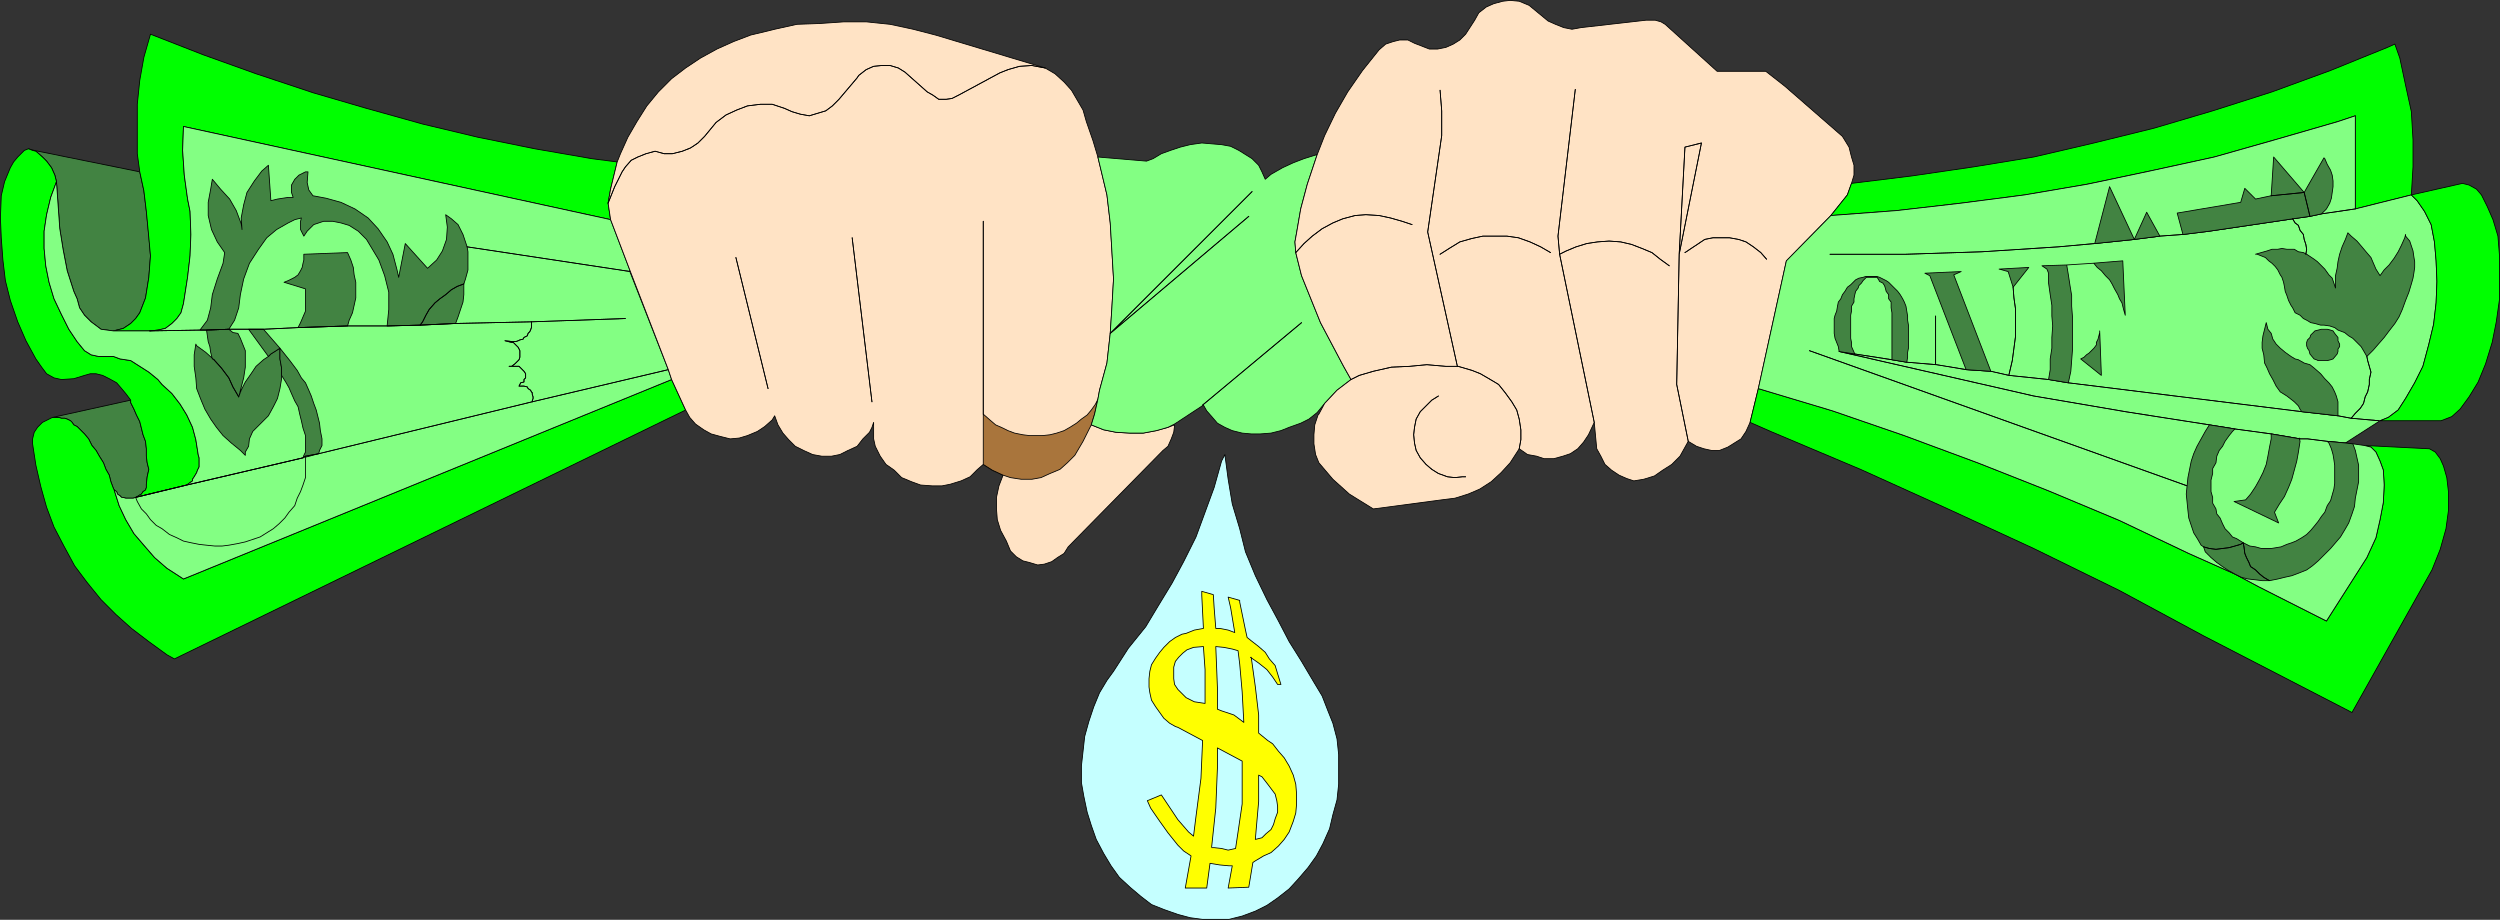 <?xml version="1.0" encoding="UTF-8" standalone="no"?>
<svg
   version="1.0"
   width="129.638mm"
   height="47.695mm"
   id="svg134"
   sodipodi:docname="Finance 1.wmf"
   xmlns:inkscape="http://www.inkscape.org/namespaces/inkscape"
   xmlns:sodipodi="http://sodipodi.sourceforge.net/DTD/sodipodi-0.dtd"
   xmlns="http://www.w3.org/2000/svg"
   xmlns:svg="http://www.w3.org/2000/svg">
  <rect width="100%" height="100%" fill="#333333" stroke="none"/>
  <sodipodi:namedview
     id="namedview134"
     pagecolor="#ffffff"
     bordercolor="#000000"
     borderopacity="0.25"
     inkscape:showpageshadow="2"
     inkscape:pageopacity="0.0"
     inkscape:pagecheckerboard="0"
     inkscape:deskcolor="#d1d1d1"
     inkscape:document-units="mm" />
  <defs
     id="defs1">
    <pattern
       id="WMFhbasepattern"
       patternUnits="userSpaceOnUse"
       width="6"
       height="6"
       x="0"
       y="0" />
  </defs>
  <path
     style="fill:#428342;fill-opacity:1;fill-rule:evenodd;stroke:none"
     d="m 6.706,29.479 20.685,4.2 0.808,3.715 0.485,4.038 0.485,4.846 0.323,3.877 -0.323,4.2 -0.646,4.038 -1.131,2.907 -0.808,1.131 -0.97,0.969 -1.454,0.969 -1.293,0.323 -0.646,0.162 -2.424,-0.323 -1.939,-1.454 -1.293,-1.292 -0.97,-1.454 -0.485,-1.777 -0.646,-1.454 -1.293,-4.038 -0.808,-4.2 -0.646,-4.038 -0.323,-4.523 -0.323,-4.684 -0.323,-1.292 L 10.1,32.871 9.13,31.579 8.322,30.771 7.03,29.64 6.383,29.479 5.575,29.156 6.706,29.479 Z"
     id="path1" />
  <path
     style="fill:none;stroke:#000000;stroke-width:0.162px;stroke-linecap:round;stroke-linejoin:round;stroke-miterlimit:4;stroke-dasharray:none;stroke-opacity:1"
     d="m 6.706,29.479 20.685,4.2 0.808,3.715 0.485,4.038 0.485,4.846 0.323,3.877 -0.323,4.2 -0.646,4.038 -1.131,2.907 -0.808,1.131 -0.97,0.969 -1.454,0.969 -1.293,0.323 -0.646,0.162 -2.424,-0.323 -1.939,-1.454 -1.293,-1.292 -0.97,-1.454 -0.485,-1.777 -0.646,-1.454 -1.293,-4.038 -0.808,-4.2 -0.646,-4.038 -0.323,-4.523 -0.323,-4.684 -0.323,-1.292 L 10.1,32.871 9.13,31.579 8.322,30.771 7.03,29.64 6.383,29.479 5.575,29.156 6.706,29.479 v 0"
     id="path2" />
  <path
     style="fill:#428342;fill-opacity:1;fill-rule:evenodd;stroke:none"
     d="m 10.262,81.814 h 1.293 l 0.485,0.162 h 0.646 l 0.485,0.162 0.646,0.323 0.323,0.323 0.323,0.485 0.646,0.323 1.454,1.454 0.808,0.969 0.646,1.292 0.808,0.969 0.646,1.131 0.808,1.292 0.485,1.292 0.646,1.131 0.323,1.292 0.485,1.292 0.162,0.323 0.485,0.323 0.162,0.485 0.485,0.323 0.323,0.323 h 0.323 l 0.485,0.162 h 1.454 l 0.485,-0.162 0.323,-0.162 0.485,-0.323 0.323,-0.162 0.323,-0.485 0.485,-0.323 0.162,-0.485 V 94.897 l 0.162,-1.454 0.323,-1.454 -0.323,-1.292 -0.162,-1.292 v -1.454 l -0.162,-1.454 -0.485,-1.292 -0.323,-1.292 -0.323,-1.292 -0.646,-1.292 -0.485,-1.131 -0.646,-1.292 v -0.485 z"
     id="path3" />
  <path
     style="fill:none;stroke:#000000;stroke-width:0.162px;stroke-linecap:round;stroke-linejoin:round;stroke-miterlimit:4;stroke-dasharray:none;stroke-opacity:1"
     d="m 10.262,81.814 h 1.293 l 0.485,0.162 h 0.646 l 0.485,0.162 0.646,0.323 0.323,0.323 0.323,0.485 0.646,0.323 1.454,1.454 0.808,0.969 0.646,1.292 0.808,0.969 0.646,1.131 0.808,1.292 0.485,1.292 0.646,1.131 0.323,1.292 0.485,1.292 0.162,0.323 0.485,0.323 0.162,0.485 0.485,0.323 0.323,0.323 h 0.323 l 0.485,0.162 h 1.454 l 0.485,-0.162 0.323,-0.162 0.485,-0.323 0.323,-0.162 0.323,-0.485 0.485,-0.323 0.162,-0.485 V 94.897 l 0.162,-1.454 0.323,-1.454 -0.323,-1.292 -0.162,-1.292 v -1.454 l -0.162,-1.454 -0.485,-1.292 -0.323,-1.292 -0.323,-1.292 -0.646,-1.292 -0.485,-1.131 -0.646,-1.292 v -0.485 l -15.352,3.392 v 0"
     id="path4" />
  <path
     style="fill:#00ff00;fill-opacity:1;fill-rule:evenodd;stroke:none"
     d="m 29.33,64.853 1.616,-0.162 1.454,-0.323 1.293,-0.969 0.97,-0.969 0.808,-1.131 0.485,-1.777 0.808,-5.169 0.485,-4.2 0.162,-4.2 -0.162,-4.523 -0.485,-2.423 -0.646,-4.684 -0.323,-4.846 0.162,-4.684 83.709,18.253 -0.485,-3.231 0.485,-2.746 1.293,-5.33 -5.01,-0.646 L 104.797,29.156 93.647,26.894 82.82,24.31 71.831,21.241 61.327,18.172 50.177,14.457 39.834,10.742 29.492,6.703 l -1.293,4.523 -0.808,4.523 -0.485,4.684 v 9.692 l 0.485,3.554 0.808,3.715 0.485,4.038 0.485,5.169 0.323,3.554 -0.323,4.2 -0.646,4.038 -1.131,2.907 -0.808,1.131 -0.97,0.969 -1.454,0.969 -1.293,0.323 -0.646,0.162 h 7.272 v 0 z"
     id="path5" />
  <path
     style="fill:none;stroke:#000000;stroke-width:0.162px;stroke-linecap:round;stroke-linejoin:round;stroke-miterlimit:4;stroke-dasharray:none;stroke-opacity:1"
     d="m 29.33,64.853 1.616,-0.162 1.454,-0.323 1.293,-0.969 0.97,-0.969 0.808,-1.131 0.485,-1.777 0.808,-5.169 0.485,-4.2 0.162,-4.2 -0.162,-4.523 -0.485,-2.423 -0.646,-4.684 -0.323,-4.846 0.162,-4.684 83.709,18.253 -0.485,-3.231 0.485,-2.746 1.293,-5.33 -5.01,-0.646 L 104.797,29.156 93.647,26.894 82.82,24.31 71.831,21.241 61.327,18.172 50.177,14.457 39.834,10.742 29.492,6.703 l -1.293,4.523 -0.808,4.523 -0.485,4.684 v 9.692 l 0.485,3.554 0.808,3.715 0.485,4.038 0.485,5.169 0.323,3.554 -0.323,4.2 -0.646,4.038 -1.131,2.907 -0.808,1.131 -0.97,0.969 -1.454,0.969 -1.293,0.323 -0.646,0.162 h 7.272 v 0"
     id="path6" />
  <path
     style="fill:#00ff00;fill-opacity:1;fill-rule:evenodd;stroke:none"
     d="m 5.575,29.156 -0.808,0.323 -0.646,0.646 -0.646,0.646 -0.808,0.969 -0.646,1.131 -1.131,2.746 -0.646,2.746 -0.162,4.361 0.162,3.877 0.323,4.361 0.485,4.038 0.97,3.877 1.454,4.2 1.616,3.715 1.939,3.554 1.131,1.615 0.97,1.292 1.454,0.808 1.454,0.323 2.424,-0.162 2.101,-0.646 1.131,-0.323 h 1.131 l 1.293,0.323 1.293,0.646 1.454,0.808 0.97,1.131 0.808,0.969 0.97,1.292 v 0.485 l 0.646,1.292 0.485,1.131 0.646,1.292 0.323,1.292 0.323,1.292 0.485,1.292 0.162,1.454 v 1.454 l 0.162,1.292 0.323,1.292 -0.323,1.454 -0.162,1.454 v 0.646 l -0.162,0.485 -0.485,0.323 -0.323,0.485 -0.323,0.162 -0.485,0.323 -0.323,0.162 10.019,-2.423 0.646,-0.485 0.485,-0.323 v -0.323 l 0.323,-0.485 0.485,-0.808 0.162,-0.485 0.162,-0.323 0.162,-0.323 v -1.777 l -0.162,-0.485 -0.485,-3.069 -0.646,-2.423 -1.131,-2.423 -1.293,-2.1 -1.616,-2.1 -1.939,-1.777 -0.808,-0.969 -1.778,-1.454 -1.778,-1.131 -1.778,-1.131 -2.101,-0.323 -1.293,-0.485 H 19.311 L 17.857,69.538 16.564,68.73 15.11,66.953 13.494,64.53 12.039,61.623 10.585,58.554 9.615,55.323 8.969,52.093 8.646,48.701 V 45.309 L 9.13,42.078 9.938,38.686 11.07,35.617 10.746,34.325 10.1,32.871 9.13,31.579 8.322,30.771 7.03,29.64 6.383,29.479 Z"
     id="path7" />
  <path
     style="fill:none;stroke:#000000;stroke-width:0.162px;stroke-linecap:round;stroke-linejoin:round;stroke-miterlimit:4;stroke-dasharray:none;stroke-opacity:1"
     d="m 5.575,29.156 -0.808,0.323 -0.646,0.646 -0.646,0.646 -0.808,0.969 -0.646,1.131 -1.131,2.746 -0.646,2.746 -0.162,4.361 0.162,3.877 0.323,4.361 0.485,4.038 0.97,3.877 1.454,4.2 1.616,3.715 1.939,3.554 1.131,1.615 0.97,1.292 1.454,0.808 1.454,0.323 2.424,-0.162 2.101,-0.646 1.131,-0.323 h 1.131 l 1.293,0.323 1.293,0.646 1.454,0.808 0.97,1.131 0.808,0.969 0.97,1.292 v 0.485 l 0.646,1.292 0.485,1.131 0.646,1.292 0.323,1.292 0.323,1.292 0.485,1.292 0.162,1.454 v 1.454 l 0.162,1.292 0.323,1.292 -0.323,1.454 -0.162,1.454 v 0.646 l -0.162,0.485 -0.485,0.323 -0.323,0.485 -0.323,0.162 -0.485,0.323 -0.323,0.162 10.019,-2.423 0.646,-0.485 0.485,-0.323 v -0.323 l 0.323,-0.485 0.485,-0.808 0.162,-0.485 0.162,-0.323 0.162,-0.323 v -1.777 l -0.162,-0.485 -0.485,-3.069 -0.646,-2.423 -1.131,-2.423 -1.293,-2.1 -1.616,-2.1 -1.939,-1.777 -0.808,-0.969 -1.778,-1.454 -1.778,-1.131 -1.778,-1.131 -2.101,-0.323 -1.293,-0.485 H 19.311 L 17.857,69.538 16.564,68.73 15.11,66.953 13.494,64.53 12.039,61.623 10.585,58.554 9.615,55.323 8.969,52.093 8.646,48.701 V 45.309 L 9.13,42.078 9.938,38.686 11.07,35.617 10.746,34.325 10.1,32.871 9.13,31.579 8.322,30.771 7.03,29.64 6.383,29.479 5.575,29.156 v 0"
     id="path8" />
  <path
     style="fill:#00ff00;fill-opacity:1;fill-rule:evenodd;stroke:none"
     d="m 131.623,74.383 2.747,5.977 -100.192,48.781 -1.454,-0.808 -3.555,-2.584 -3.394,-2.584 -3.07,-2.746 -2.909,-2.907 -2.747,-3.392 -2.424,-3.231 -2.101,-3.877 -1.939,-3.715 L 9.13,99.42 7.999,95.382 7.03,91.182 6.383,86.983 v -0.969 l 0.323,-1.292 0.646,-0.969 0.97,-0.969 1.293,-0.646 0.646,-0.323 h 1.293 l 0.485,0.162 h 0.646 l 0.485,0.162 0.646,0.323 0.323,0.323 0.323,0.485 0.646,0.323 1.454,1.454 0.808,0.969 0.646,1.292 0.808,0.969 0.646,1.131 0.808,1.292 0.485,1.292 0.646,1.131 0.323,1.292 0.485,1.292 0.162,0.323 0.97,3.069 1.293,2.746 1.616,2.746 1.939,2.261 2.101,2.423 2.424,2.1 2.747,1.777 0.485,0.323 z"
     id="path9" />
  <path
     style="fill:none;stroke:#000000;stroke-width:0.162px;stroke-linecap:round;stroke-linejoin:round;stroke-miterlimit:4;stroke-dasharray:none;stroke-opacity:1"
     d="m 131.623,74.383 2.747,5.977 -100.192,48.781 -1.454,-0.808 -3.555,-2.584 -3.394,-2.584 -3.07,-2.746 -2.909,-2.907 -2.747,-3.392 -2.424,-3.231 -2.101,-3.877 -1.939,-3.715 L 9.13,99.42 7.999,95.382 7.03,91.182 6.383,86.983 v -0.969 l 0.323,-1.292 0.646,-0.969 0.97,-0.969 1.293,-0.646 0.646,-0.323 h 1.293 l 0.485,0.162 h 0.646 l 0.485,0.162 0.646,0.323 0.323,0.323 0.323,0.485 0.646,0.323 1.454,1.454 0.808,0.969 0.646,1.292 0.808,0.969 0.646,1.131 0.808,1.292 0.485,1.292 0.646,1.131 0.323,1.292 0.485,1.292 0.162,0.323 0.97,3.069 1.293,2.746 1.616,2.746 1.939,2.261 2.101,2.423 2.424,2.1 2.747,1.777 0.485,0.323 95.667,-39.09 v 0"
     id="path10" />
  <path
     style="fill:#83ff83;fill-opacity:1;fill-rule:evenodd;stroke:none"
     d="m 123.381,53.062 7.595,19.383 0.646,1.938 -95.667,39.09 -0.485,-0.323 -2.747,-1.777 -2.424,-2.1 -2.101,-2.423 -1.939,-2.261 -1.616,-2.746 -1.293,-2.746 -0.97,-3.069 0.485,0.323 0.162,0.485 0.485,0.323 0.323,0.323 h 0.323 l 0.485,0.162 h 1.454 l 0.485,-0.162 10.019,-2.423 0.646,-0.485 0.485,-0.323 v -0.323 l 0.323,-0.485 0.485,-0.808 0.162,-0.485 0.162,-0.323 0.162,-0.323 v -1.777 l -0.162,-0.485 -0.485,-3.069 -0.646,-2.423 -1.131,-2.423 -1.293,-2.1 -1.616,-2.1 -1.939,-1.777 -0.808,-0.969 -1.778,-1.454 -1.778,-1.131 -1.778,-1.131 -2.101,-0.323 -1.293,-0.485 H 19.311 L 17.857,69.538 16.564,68.73 15.11,66.953 13.494,64.53 12.039,61.623 10.585,58.554 9.615,55.323 8.969,52.093 8.646,48.701 v -3.392 l 0.485,-3.231 0.808,-3.392 1.131,-3.069 0.323,4.684 0.323,4.523 0.646,4.038 0.808,4.2 1.293,4.038 0.646,1.454 0.485,1.777 0.97,1.454 1.293,1.292 1.939,1.454 2.424,0.323 h 7.272 l 1.454,-0.162 1.454,-0.323 1.293,-0.969 0.97,-0.969 0.808,-1.131 0.485,-1.777 0.808,-5.169 0.485,-4.2 0.162,-4.2 -0.162,-4.523 -0.485,-2.423 -0.646,-4.684 -0.323,-4.846 0.162,-4.684 83.709,18.253 3.878,10.176 v 0 z"
     id="path11" />
  <path
     style="fill:none;stroke:#000000;stroke-width:0.162px;stroke-linecap:round;stroke-linejoin:round;stroke-miterlimit:4;stroke-dasharray:none;stroke-opacity:1"
     d="m 123.381,53.062 7.595,19.383 0.646,1.938 -95.667,39.09 -0.485,-0.323 -2.747,-1.777 -2.424,-2.1 -2.101,-2.423 -1.939,-2.261 -1.616,-2.746 -1.293,-2.746 -0.97,-3.069 0.485,0.323 0.162,0.485 0.485,0.323 0.323,0.323 h 0.323 l 0.485,0.162 h 1.454 l 0.485,-0.162 10.019,-2.423 0.646,-0.485 0.485,-0.323 v -0.323 l 0.323,-0.485 0.485,-0.808 0.162,-0.485 0.162,-0.323 0.162,-0.323 v -1.777 l -0.162,-0.485 -0.485,-3.069 -0.646,-2.423 -1.131,-2.423 -1.293,-2.1 -1.616,-2.1 -1.939,-1.777 -0.808,-0.969 -1.778,-1.454 -1.778,-1.131 -1.778,-1.131 -2.101,-0.323 -1.293,-0.485 H 19.311 L 17.857,69.538 16.564,68.73 15.11,66.953 13.494,64.53 12.039,61.623 10.585,58.554 9.615,55.323 8.969,52.093 8.646,48.701 v -3.392 l 0.485,-3.231 0.808,-3.392 1.131,-3.069 0.323,4.684 0.323,4.523 0.646,4.038 0.808,4.2 1.293,4.038 0.646,1.454 0.485,1.777 0.97,1.454 1.293,1.292 1.939,1.454 2.424,0.323 h 7.272 l 1.454,-0.162 1.454,-0.323 1.293,-0.969 0.97,-0.969 0.808,-1.131 0.485,-1.777 0.808,-5.169 0.485,-4.2 0.162,-4.2 -0.162,-4.523 -0.485,-2.423 -0.646,-4.684 -0.323,-4.846 0.162,-4.684 83.709,18.253 3.878,10.176 v 0"
     id="path12" />
  <path
     style="fill:#428342;fill-opacity:1;fill-rule:evenodd;stroke:none"
     d="m 68.114,63.884 0.323,-1.131 0.646,-1.454 0.323,-1.454 0.323,-1.454 v -3.069 l -0.323,-1.454 -0.162,-1.454 -0.485,-1.454 -0.646,-1.454 -8.565,0.323 v 1.131 l -0.162,0.646 -0.162,0.808 -0.323,0.646 -0.485,0.808 -0.646,0.485 -0.646,0.323 -0.646,0.323 -0.808,0.323 4.202,1.292 v 0.646 1.292 0.969 1.454 l -0.485,1.131 -0.485,1.131 -0.485,0.969 z"
     id="path13" />
  <path
     style="fill:none;stroke:#000000;stroke-width:0.162px;stroke-linecap:round;stroke-linejoin:round;stroke-miterlimit:4;stroke-dasharray:none;stroke-opacity:1"
     d="m 68.114,63.884 0.323,-1.131 0.646,-1.454 0.323,-1.454 0.323,-1.454 v -3.069 l -0.323,-1.454 -0.162,-1.454 -0.485,-1.454 -0.646,-1.454 -8.565,0.323 v 1.131 l -0.162,0.646 -0.162,0.808 -0.323,0.646 -0.485,0.808 -0.646,0.485 -0.646,0.323 -0.646,0.323 -0.808,0.323 4.202,1.292 v 0.646 1.292 0.969 1.454 l -0.485,1.131 -0.485,1.131 -0.485,0.969 9.696,-0.323 v 0"
     id="path14" />
  <path
     style="fill:#428342;fill-opacity:1;fill-rule:evenodd;stroke:none"
     d="m 75.871,63.884 0.323,-3.231 V 57.262 L 75.386,54.031 74.255,50.962 71.831,46.924 70.215,45.309 68.438,44.178 66.822,43.693 65.206,43.37 h -1.778 l -1.939,0.646 -1.293,1.292 -0.646,0.969 -0.646,-1.292 v -1.615 l 0.162,-0.646 -1.293,0.323 -1.293,0.646 -2.262,1.292 -1.939,1.615 -1.616,2.261 -1.778,2.746 -1.131,3.069 -0.646,3.069 -0.323,2.584 -0.808,2.423 -1.131,1.777 -4.363,0.162 h -1.293 l 1.454,-1.938 0.646,-2.423 0.323,-2.584 0.97,-3.069 1.131,-3.069 0.323,-2.1 -1.454,-2.1 -1.131,-2.423 -0.646,-2.746 v -2.584 l 0.485,-2.584 0.323,-1.938 1.616,1.938 1.778,1.938 1.293,2.261 0.97,2.584 0.162,1.131 -0.162,-2.261 0.485,-2.584 0.646,-2.423 1.454,-2.261 1.454,-1.938 1.293,-1.131 0.485,6.946 1.293,-0.323 2.101,-0.323 h 0.97 l -0.323,-0.969 v -1.454 l 0.646,-1.131 0.808,-0.808 1.293,-0.646 h 0.485 l -0.162,2.1 0.323,1.454 0.808,1.131 2.586,0.485 2.909,0.808 2.747,1.292 2.586,1.777 1.939,2.1 1.778,2.584 1.131,2.423 0.808,3.069 0.323,1.454 1.293,-6.623 4.363,4.846 1.778,-1.615 1.131,-1.777 0.808,-2.261 0.162,-2.423 -0.323,-2.423 1.131,0.808 1.293,1.131 0.97,1.938 0.808,2.423 0.162,0.969 v 3.554 l -0.485,1.777 -0.323,0.969 v 2.1 l -0.162,1.454 -0.485,1.454 -0.485,1.454 -0.485,1.292 -6.949,0.323 z"
     id="path15" />
  <path
     style="fill:none;stroke:#000000;stroke-width:0.162px;stroke-linecap:round;stroke-linejoin:round;stroke-miterlimit:4;stroke-dasharray:none;stroke-opacity:1"
     d="m 75.871,63.884 0.323,-3.231 V 57.262 L 75.386,54.031 74.255,50.962 71.831,46.924 70.215,45.309 68.438,44.178 66.822,43.693 65.206,43.37 h -1.778 l -1.939,0.646 -1.293,1.292 -0.646,0.969 -0.646,-1.292 v -1.615 l 0.162,-0.646 -1.293,0.323 -1.293,0.646 -2.262,1.292 -1.939,1.615 -1.616,2.261 -1.778,2.746 -1.131,3.069 -0.646,3.069 -0.323,2.584 -0.808,2.423 -1.131,1.777 -4.363,0.162 h -1.293 l 1.454,-1.938 0.646,-2.423 0.323,-2.584 0.97,-3.069 1.131,-3.069 0.323,-2.1 -1.454,-2.1 -1.131,-2.423 -0.646,-2.746 v -2.584 l 0.485,-2.584 0.323,-1.938 1.616,1.938 1.778,1.938 1.293,2.261 0.97,2.584 0.162,1.131 -0.162,-2.261 0.485,-2.584 0.646,-2.423 1.454,-2.261 1.454,-1.938 1.293,-1.131 0.485,6.946 1.293,-0.323 2.101,-0.323 h 0.97 l -0.323,-0.969 v -1.454 l 0.646,-1.131 0.808,-0.808 1.293,-0.646 h 0.485 l -0.162,2.1 0.323,1.454 0.808,1.131 2.586,0.485 2.909,0.808 2.747,1.292 2.586,1.777 1.939,2.1 1.778,2.584 1.131,2.423 0.808,3.069 0.323,1.454 1.293,-6.623 4.363,4.846 1.778,-1.615 1.131,-1.777 0.808,-2.261 0.162,-2.423 -0.323,-2.423 1.131,0.808 1.293,1.131 0.97,1.938 0.808,2.423 0.162,0.969 v 3.554 l -0.485,1.777 -0.323,0.969 v 2.1 l -0.162,1.454 -0.485,1.454 -0.485,1.454 -0.485,1.292 -6.949,0.323 -6.464,0.162 v 0"
     id="path16" />
  <path
     style="fill:#428342;fill-opacity:1;fill-rule:evenodd;stroke:none"
     d="m 40.481,64.692 0.162,1.131 0.162,1.131 0.323,0.969 0.162,1.131 0.323,1.292 0.323,0.162 -1.616,-1.454 -1.778,-1.292 -0.162,-0.323 -0.323,2.1 v 2.261 l 0.323,2.261 0.162,2.1 0.808,2.1 0.808,1.938 1.131,1.938 1.131,1.615 1.293,1.615 1.616,1.454 1.778,1.454 0.97,0.969 v -0.646 l 0.646,-1.131 0.162,-1.454 0.646,-1.454 1.131,-1.131 0.97,-0.969 0.97,-0.969 0.97,-1.777 0.808,-1.615 0.485,-1.938 0.323,-1.938 v -2.1 l -0.323,-1.777 v -2.1 l -1.778,1.131 -0.485,0.485 -0.97,0.646 -1.454,1.292 -0.97,1.454 -1.131,1.615 -0.808,1.615 -0.485,1.292 0.97,-3.715 0.323,-2.1 v -1.615 -1.615 l -0.323,-0.808 -0.323,-0.808 -0.323,-0.808 -0.485,-0.969 -0.97,-0.162 -0.808,-0.646 z"
     id="path17" />
  <path
     style="fill:none;stroke:#000000;stroke-width:0.162px;stroke-linecap:round;stroke-linejoin:round;stroke-miterlimit:4;stroke-dasharray:none;stroke-opacity:1"
     d="m 40.481,64.692 0.162,1.131 0.162,1.131 0.323,0.969 0.162,1.131 0.323,1.292 0.323,0.162 -1.616,-1.454 -1.778,-1.292 -0.162,-0.323 -0.323,2.1 v 2.261 l 0.323,2.261 0.162,2.1 0.808,2.1 0.808,1.938 1.131,1.938 1.131,1.615 1.293,1.615 1.616,1.454 1.778,1.454 0.97,0.969 v -0.646 l 0.646,-1.131 0.162,-1.454 0.646,-1.454 1.131,-1.131 0.97,-0.969 0.97,-0.969 0.97,-1.777 0.808,-1.615 0.485,-1.938 0.323,-1.938 v -2.1 l -0.323,-1.777 v -2.1 l -1.778,1.131 -0.485,0.485 -0.97,0.646 -1.454,1.292 -0.97,1.454 -1.131,1.615 -0.808,1.615 -0.485,1.292 0.97,-3.715 0.323,-2.1 v -1.615 -1.615 l -0.323,-0.808 -0.323,-0.808 -0.323,-0.808 -0.485,-0.969 -0.97,-0.162 -0.808,-0.646 -4.363,0.162 v 0"
     id="path18" />
  <path
     style="fill:#428342;fill-opacity:1;fill-rule:evenodd;stroke:none"
     d="m 59.388,89.729 0.162,-0.485 0.323,-0.646 v -0.646 -1.131 -1.454 l -0.485,-1.454 -0.323,-1.454 -0.323,-1.292 -0.323,-1.454 -0.646,-1.131 -0.646,-1.454 -0.485,-1.131 -0.646,-1.131 -0.808,-1.292 v -1.454 l -0.323,-1.777 v -2.1 l -1.778,1.131 -0.485,0.485 -3.878,-5.33 h 2.909 l 3.232,3.715 1.939,2.423 1.454,1.938 0.808,1.454 0.808,0.969 0.646,1.454 0.485,1.131 0.485,1.454 0.485,1.292 0.323,1.292 0.323,1.292 0.162,1.454 0.323,1.615 v 1.292 l -0.323,0.646 -0.162,0.323 -0.162,0.646 z"
     id="path19" />
  <path
     style="fill:none;stroke:#000000;stroke-width:0.162px;stroke-linecap:round;stroke-linejoin:round;stroke-miterlimit:4;stroke-dasharray:none;stroke-opacity:1"
     d="m 59.388,89.729 0.162,-0.485 0.323,-0.646 v -0.646 -1.131 -1.454 l -0.485,-1.454 -0.323,-1.454 -0.323,-1.292 -0.323,-1.454 -0.646,-1.131 -0.646,-1.454 -0.485,-1.131 -0.646,-1.131 -0.808,-1.292 v -1.454 l -0.323,-1.777 v -2.1 l -1.778,1.131 -0.485,0.485 -3.878,-5.33 h 2.909 l 3.232,3.715 1.939,2.423 1.454,1.938 0.808,1.454 0.808,0.969 0.646,1.454 0.485,1.131 0.485,1.454 0.485,1.292 0.323,1.292 0.323,1.292 0.162,1.454 0.323,1.615 v 1.292 l -0.323,0.646 -0.162,0.323 -0.162,0.646 -3.07,0.808 v 0"
     id="path20" />
  <path
     style="fill:#83ff83;fill-opacity:1;fill-rule:evenodd;stroke:none"
     d="m 59.388,89.729 -22.786,5.33 -10.019,2.423 0.323,0.808 0.808,1.454 0.97,0.969 0.808,1.131 1.131,1.131 1.131,0.646 1.454,1.131 1.454,0.646 1.293,0.646 1.454,0.323 1.616,0.323 1.454,0.162 1.616,0.162 h 1.454 l 1.293,-0.162 1.778,-0.323 1.454,-0.323 1.454,-0.485 1.454,-0.485 1.293,-0.808 1.293,-0.808 1.131,-0.969 1.131,-1.131 0.808,-1.131 1.131,-1.292 0.485,-1.454 0.646,-1.292 0.485,-1.292 0.485,-1.454 v -1.454 -2.746 z"
     id="path21" />
  <path
     style="fill:none;stroke:#000000;stroke-width:0.162px;stroke-linecap:round;stroke-linejoin:round;stroke-miterlimit:4;stroke-dasharray:none;stroke-opacity:1"
     d="m 59.388,89.729 -22.786,5.33 -10.019,2.423 0.323,0.808 0.808,1.454 0.97,0.969 0.808,1.131 1.131,1.131 1.131,0.646 1.454,1.131 1.454,0.646 1.293,0.646 1.454,0.323 1.616,0.323 1.454,0.162 1.616,0.162 h 1.454 l 1.293,-0.162 1.778,-0.323 1.454,-0.323 1.454,-0.485 1.454,-0.485 1.293,-0.808 1.293,-0.808 1.131,-0.969 1.131,-1.131 0.808,-1.131 1.131,-1.292 0.485,-1.454 0.646,-1.292 0.485,-1.292 0.485,-1.454 v -1.454 -2.746 l -0.485,0.323 v 0"
     id="path22" />
  <path
     style="fill:none;stroke:#000000;stroke-width:0.162px;stroke-linecap:round;stroke-linejoin:round;stroke-miterlimit:4;stroke-dasharray:none;stroke-opacity:1"
     d="m 26.583,97.482 10.019,-2.423 22.786,-5.33 0.485,-0.323 2.586,-0.485 41.854,-10.176 26.664,-6.3"
     id="path23" />
  <path
     style="fill:none;stroke:#000000;stroke-width:0.162px;stroke-linecap:round;stroke-linejoin:round;stroke-miterlimit:4;stroke-dasharray:none;stroke-opacity:1"
     d="m 26.583,97.482 10.019,-2.423 22.786,-5.33 0.485,-0.323 2.586,-0.485 41.854,-10.176 26.664,-6.3"
     id="path24" />
  <path
     style="fill:none;stroke:#000000;stroke-width:0.162px;stroke-linecap:round;stroke-linejoin:round;stroke-miterlimit:4;stroke-dasharray:none;stroke-opacity:1"
     d="m 29.33,64.853 9.858,-0.162 h 1.293 l 4.363,-0.162 h 6.787 l 6.787,-0.323 9.696,-0.323 h 7.757 l 6.464,-0.162 6.949,-0.323 14.867,-0.323 18.422,-0.646"
     id="path25" />
  <path
     style="fill:none;stroke:#000000;stroke-width:0.162px;stroke-linecap:round;stroke-linejoin:round;stroke-miterlimit:4;stroke-dasharray:none;stroke-opacity:1"
     d="m 29.33,64.853 9.858,-0.162 h 1.293 l 4.363,-0.162 h 6.787 l 6.787,-0.323 9.696,-0.323 h 7.757 l 6.464,-0.162 6.949,-0.323 14.867,-0.323 18.422,-0.646"
     id="path26" />
  <path
     style="fill:none;stroke:#000000;stroke-width:0.162px;stroke-linecap:round;stroke-linejoin:round;stroke-miterlimit:4;stroke-dasharray:none;stroke-opacity:1"
     d="m 91.546,48.378 31.997,4.846"
     id="path27" />
  <path
     style="fill:none;stroke:#000000;stroke-width:0.162px;stroke-linecap:round;stroke-linejoin:round;stroke-miterlimit:4;stroke-dasharray:none;stroke-opacity:1"
     d="m 91.546,48.378 31.997,4.846"
     id="path28" />
  <path
     style="fill:none;stroke:#000000;stroke-width:0.162px;stroke-linecap:round;stroke-linejoin:round;stroke-miterlimit:4;stroke-dasharray:none;stroke-opacity:1"
     d="m 104.313,78.745 v -0.162 l 0.162,-0.485 v -0.323 l -0.162,-0.485 v -0.323 l -0.162,-0.162 -0.162,-0.323 -0.485,-0.323 -0.162,-0.323 -0.646,-0.162 h -0.97 l 0.323,-0.646 0.646,-0.162 v -0.485 l 0.323,-0.323 v -0.808 l -0.323,-0.485 -0.646,-0.646 -0.323,-0.323 h -0.808 -1.131 0.485 l 0.646,-0.485 0.808,-0.808 0.162,-0.485 v -1.292 l -0.162,-0.323 -0.162,-0.323 -0.323,-0.323 -0.646,-0.646 h -0.323 l -1.293,-0.323 1.454,0.162 h 0.646 l 0.485,-0.162 0.323,-0.162 0.646,-0.162 0.162,-0.323 0.646,-0.323 0.162,-0.485 0.323,-0.323 0.162,-0.323 0.162,-0.485 v -1.131"
     id="path29" />
  <path
     style="fill:none;stroke:#000000;stroke-width:0.162px;stroke-linecap:round;stroke-linejoin:round;stroke-miterlimit:4;stroke-dasharray:none;stroke-opacity:1"
     d="m 104.313,78.745 v -0.162 l 0.162,-0.485 v -0.323 l -0.162,-0.485 v -0.323 l -0.162,-0.162 -0.162,-0.323 -0.485,-0.323 -0.162,-0.323 -0.646,-0.162 h -0.97 l 0.323,-0.646 0.646,-0.162 v -0.485 l 0.323,-0.323 v -0.808 l -0.323,-0.485 -0.646,-0.646 -0.323,-0.323 h -0.808 -1.131 0.485 l 0.646,-0.485 0.808,-0.808 0.162,-0.485 v -1.292 l -0.162,-0.323 -0.162,-0.323 -0.323,-0.323 -0.646,-0.646 h -0.323 l -1.293,-0.323 1.454,0.162 h 0.646 l 0.485,-0.162 0.323,-0.162 0.646,-0.162 0.162,-0.323 0.646,-0.323 0.162,-0.485 0.323,-0.323 0.162,-0.323 0.162,-0.485 v -1.131"
     id="path30" />
  <path
     style="fill:none;stroke:#000000;stroke-width:0.162px;stroke-linecap:round;stroke-linejoin:round;stroke-miterlimit:4;stroke-dasharray:none;stroke-opacity:1"
     d="m 90.9,55.646 -1.293,0.485 -1.131,0.646 -1.131,0.969 -1.131,0.808 -0.97,0.808 -1.131,1.292 -0.646,1.131 -0.646,1.292 -0.485,0.646"
     id="path31" />
  <path
     style="fill:none;stroke:#000000;stroke-width:0.162px;stroke-linecap:round;stroke-linejoin:round;stroke-miterlimit:4;stroke-dasharray:none;stroke-opacity:1"
     d="m 90.9,55.646 -1.293,0.485 -1.131,0.646 -1.131,0.969 -1.131,0.808 -0.97,0.808 -1.131,1.292 -0.646,1.131 -0.646,1.292 -0.485,0.646"
     id="path32" />
  <path
     style="fill:none;stroke:#000000;stroke-width:0.162px;stroke-linecap:round;stroke-linejoin:round;stroke-miterlimit:4;stroke-dasharray:none;stroke-opacity:1"
     d="M 46.783,77.776 45.652,75.837 44.844,74.06 43.39,72.122 41.935,70.507"
     id="path33" />
  <path
     style="fill:none;stroke:#000000;stroke-width:0.162px;stroke-linecap:round;stroke-linejoin:round;stroke-miterlimit:4;stroke-dasharray:none;stroke-opacity:1"
     d="M 46.783,77.776 45.652,75.837 44.844,74.06 43.39,72.122 41.935,70.507"
     id="path34" />
  <path
     style="fill:#ffe3c5;fill-opacity:1;fill-rule:evenodd;stroke:none"
     d="m 119.18,39.817 0.485,-2.746 1.293,-5.33 0.646,-1.615 1.454,-3.231 1.778,-3.069 1.939,-3.069 2.262,-2.746 2.586,-2.584 2.747,-2.1 2.909,-1.938 3.232,-1.777 3.232,-1.454 3.394,-1.292 3.394,-0.808 1.293,-0.323 4.363,-0.969 4.525,-0.162 4.686,-0.323 h 4.363 l 4.686,0.485 4.525,0.969 4.363,1.131 21.493,6.461 1.939,1.131 1.778,1.615 1.454,1.615 1.131,1.938 1.131,1.938 0.646,2.261 1.293,3.715 0.97,3.231 1.778,7.43 0.646,5.492 0.323,5.492 0.323,5.492 -0.323,5.653 -0.323,5.007 -0.646,5.815 -1.454,5.33 -0.323,1.777 -0.646,2.907 -0.646,2.1 2.424,0.969 2.424,0.485 2.747,0.162 h 2.586 l 2.586,-0.485 2.262,-0.646 1.293,-0.485 v 0.162 l -0.162,1.292 -0.485,1.292 -0.646,1.454 -0.97,0.808 -18.584,18.899 -0.808,1.292 -1.293,0.808 -1.131,0.808 -1.454,0.485 -1.293,0.162 -1.616,-0.485 -1.293,-0.323 -1.293,-0.808 -1.131,-1.131 -0.808,-1.938 -1.131,-2.1 -0.646,-2.1 -0.162,-2.1 v -2.261 l 0.485,-2.261 0.808,-2.1 -2.101,-0.969 -1.778,-1.131 -1.131,0.969 -1.454,1.454 -1.778,0.808 -2.101,0.646 -1.616,0.323 h -1.939 l -2.262,-0.162 -1.778,-0.646 -1.939,-0.808 -1.454,-1.454 -1.616,-1.131 -1.131,-1.615 -0.97,-1.938 -0.323,-1.454 v -3.231 l -0.323,0.969 -0.485,0.969 -1.293,1.292 -1.131,1.454 -1.778,0.808 -1.616,0.808 -1.616,0.323 h -1.939 l -1.778,-0.323 -1.778,-0.808 -1.616,-0.808 -1.293,-1.292 -1.131,-1.292 -0.97,-1.615 -0.646,-1.777 -0.485,0.808 -1.454,1.292 -1.454,0.969 -1.939,0.808 -1.616,0.485 -1.778,0.162 -1.939,-0.485 -1.778,-0.485 -1.454,-0.808 -1.616,-1.131 -1.131,-1.292 -0.808,-1.454 -2.747,-5.977 -0.646,-1.938 -7.434,-19.222 -3.878,-10.176 z"
     id="path35" />
  <path
     style="fill:none;stroke:#000000;stroke-width:0.162px;stroke-linecap:round;stroke-linejoin:round;stroke-miterlimit:4;stroke-dasharray:none;stroke-opacity:1"
     d="m 119.18,39.817 0.485,-2.746 1.293,-5.33 0.646,-1.615 1.454,-3.231 1.778,-3.069 1.939,-3.069 2.262,-2.746 2.586,-2.584 2.747,-2.1 2.909,-1.938 3.232,-1.777 3.232,-1.454 3.394,-1.292 3.394,-0.808 1.293,-0.323 4.363,-0.969 4.525,-0.162 4.686,-0.323 h 4.363 l 4.686,0.485 4.525,0.969 4.363,1.131 21.493,6.461 1.939,1.131 1.778,1.615 1.454,1.615 1.131,1.938 1.131,1.938 0.646,2.261 1.293,3.715 0.97,3.231 1.778,7.43 0.646,5.492 0.323,5.492 0.323,5.492 -0.323,5.653 -0.323,5.007 -0.646,5.815 -1.454,5.33 -0.323,1.777 -0.646,2.907 -0.646,2.1 2.424,0.969 2.424,0.485 2.747,0.162 h 2.586 l 2.586,-0.485 2.262,-0.646 1.293,-0.485 v 0.162 l -0.162,1.292 -0.485,1.292 -0.646,1.454 -0.97,0.808 -18.584,18.899 -0.808,1.292 -1.293,0.808 -1.131,0.808 -1.454,0.485 -1.293,0.162 -1.616,-0.485 -1.293,-0.323 -1.293,-0.808 -1.131,-1.131 -0.808,-1.938 -1.131,-2.1 -0.646,-2.1 -0.162,-2.1 v -2.261 l 0.485,-2.261 0.808,-2.1 -2.101,-0.969 -1.778,-1.131 -1.131,0.969 -1.454,1.454 -1.778,0.808 -2.101,0.646 -1.616,0.323 h -1.939 l -2.262,-0.162 -1.778,-0.646 -1.939,-0.808 -1.454,-1.454 -1.616,-1.131 -1.131,-1.615 -0.97,-1.938 -0.323,-1.454 v -3.231 l -0.323,0.969 -0.485,0.969 -1.293,1.292 -1.131,1.454 -1.778,0.808 -1.616,0.808 -1.616,0.323 h -1.939 l -1.778,-0.323 -1.778,-0.808 -1.616,-0.808 -1.293,-1.292 -1.131,-1.292 -0.97,-1.615 -0.646,-1.777 -0.485,0.808 -1.454,1.292 -1.454,0.969 -1.939,0.808 -1.616,0.485 -1.778,0.162 -1.939,-0.485 -1.778,-0.485 -1.454,-0.808 -1.616,-1.131 -1.131,-1.292 -0.808,-1.454 -2.747,-5.977 -0.646,-1.938 -7.434,-19.222 -3.878,-10.176 -0.485,-3.231 v 0"
     id="path36" />
  <path
     style="fill:#a9753c;fill-opacity:1;fill-rule:evenodd;stroke:none"
     d="m 192.708,81.168 1.293,1.131 1.131,0.969 1.454,0.646 0.97,0.485 1.293,0.485 1.616,0.323 1.293,0.162 h 2.586 l 1.454,-0.162 1.293,-0.323 1.454,-0.485 1.131,-0.646 1.293,-0.808 0.97,-0.808 1.131,-0.808 0.808,-0.969 0.808,-1.131 0.485,-0.969 -0.646,2.907 -0.646,2.1 -1.616,3.231 -1.616,2.746 -1.454,1.454 -1.454,1.292 -1.939,0.808 -1.778,0.808 -1.778,0.323 h -2.101 l -2.101,-0.323 -1.454,-0.485 -2.101,-0.969 -1.778,-1.131 z"
     id="path37" />
  <path
     style="fill:none;stroke:#000000;stroke-width:0.162px;stroke-linecap:round;stroke-linejoin:round;stroke-miterlimit:4;stroke-dasharray:none;stroke-opacity:1"
     d="m 192.708,81.168 1.293,1.131 1.131,0.969 1.454,0.646 0.97,0.485 1.293,0.485 1.616,0.323 1.293,0.162 h 2.586 l 1.454,-0.162 1.293,-0.323 1.454,-0.485 1.131,-0.646 1.293,-0.808 0.97,-0.808 1.131,-0.808 0.808,-0.969 0.808,-1.131 0.485,-0.969 -0.646,2.907 -0.646,2.1 -1.616,3.231 -1.616,2.746 -1.454,1.454 -1.454,1.292 -1.939,0.808 -1.778,0.808 -1.778,0.323 h -2.101 l -2.101,-0.323 -1.454,-0.485 -2.101,-0.969 -1.778,-1.131 v -9.853 0"
     id="path38" />
  <path
     style="fill:none;stroke:#000000;stroke-width:0.162px;stroke-linecap:round;stroke-linejoin:round;stroke-miterlimit:4;stroke-dasharray:none;stroke-opacity:1"
     d="M 192.708,81.168 V 43.37"
     id="path39" />
  <path
     style="fill:none;stroke:#000000;stroke-width:0.162px;stroke-linecap:round;stroke-linejoin:round;stroke-miterlimit:4;stroke-dasharray:none;stroke-opacity:1"
     d="M 192.708,81.168 V 43.37"
     id="path40" />
  <path
     style="fill:none;stroke:#000000;stroke-width:0.162px;stroke-linecap:round;stroke-linejoin:round;stroke-miterlimit:4;stroke-dasharray:none;stroke-opacity:1"
     d="m 170.892,78.745 -3.878,-32.144"
     id="path41" />
  <path
     style="fill:none;stroke:#000000;stroke-width:0.162px;stroke-linecap:round;stroke-linejoin:round;stroke-miterlimit:4;stroke-dasharray:none;stroke-opacity:1"
     d="m 170.892,78.745 -3.878,-32.144"
     id="path42" />
  <path
     style="fill:none;stroke:#000000;stroke-width:0.162px;stroke-linecap:round;stroke-linejoin:round;stroke-miterlimit:4;stroke-dasharray:none;stroke-opacity:1"
     d="M 150.53,76.16 144.228,50.477"
     id="path43" />
  <path
     style="fill:none;stroke:#000000;stroke-width:0.162px;stroke-linecap:round;stroke-linejoin:round;stroke-miterlimit:4;stroke-dasharray:none;stroke-opacity:1"
     d="M 150.53,76.16 144.228,50.477"
     id="path44" />
  <path
     style="fill:none;stroke:#000000;stroke-width:0.162px;stroke-linecap:round;stroke-linejoin:round;stroke-miterlimit:4;stroke-dasharray:none;stroke-opacity:1"
     d="m 119.18,39.817 1.293,-3.231 1.454,-2.907 0.646,-0.969 1.131,-1.292 1.293,-0.646 1.616,-0.646 1.778,-0.485 1.778,0.485 h 1.616 l 1.939,-0.485 1.616,-0.646 1.454,-0.969 1.293,-1.292 2.262,-2.746 1.939,-1.454 2.101,-0.969 2.101,-0.808 2.586,-0.323 h 2.262 l 2.424,0.808 1.454,0.646 1.616,0.485 1.778,0.323 1.616,-0.485 1.616,-0.485 1.293,-0.969 1.293,-1.292 3.555,-4.2 0.323,-0.485 1.454,-1.131 1.454,-0.646 1.616,-0.162 h 1.616 l 1.616,0.485 1.293,0.808 4.363,3.877 1.131,0.646 1.131,0.808 h 1.454 l 1.131,-0.162 1.293,-0.646 8.08,-4.361 1.616,-0.646 2.262,-0.646 2.424,-0.162 2.586,0.485"
     id="path45" />
  <path
     style="fill:none;stroke:#000000;stroke-width:0.162px;stroke-linecap:round;stroke-linejoin:round;stroke-miterlimit:4;stroke-dasharray:none;stroke-opacity:1"
     d="m 119.18,39.817 1.293,-3.231 1.454,-2.907 0.646,-0.969 1.131,-1.292 1.293,-0.646 1.616,-0.646 1.778,-0.485 1.778,0.485 h 1.616 l 1.939,-0.485 1.616,-0.646 1.454,-0.969 1.293,-1.292 2.262,-2.746 1.939,-1.454 2.101,-0.969 2.101,-0.808 2.586,-0.323 h 2.262 l 2.424,0.808 1.454,0.646 1.616,0.485 1.778,0.323 1.616,-0.485 1.616,-0.485 1.293,-0.969 1.293,-1.292 3.555,-4.2 0.323,-0.485 1.454,-1.131 1.454,-0.646 1.616,-0.162 h 1.616 l 1.616,0.485 1.293,0.808 4.363,3.877 1.131,0.646 1.131,0.808 h 1.454 l 1.131,-0.162 1.293,-0.646 8.08,-4.361 1.616,-0.646 2.262,-0.646 2.424,-0.162 2.586,0.485"
     id="path46" />
  <path
     style="fill:#83ff83;fill-opacity:1;fill-rule:evenodd;stroke:none"
     d="m 228.906,83.752 -2.262,0.646 -2.586,0.485 h -2.586 l -2.747,-0.162 -2.424,-0.485 -2.424,-0.969 0.646,-2.1 0.646,-2.907 0.323,-1.777 1.454,-5.33 0.646,-5.815 0.323,-5.007 0.323,-5.653 -0.323,-5.492 -0.323,-5.492 -0.646,-5.492 -1.778,-7.43 9.534,0.808 1.293,-0.485 1.616,-0.969 1.778,-0.646 1.939,-0.646 1.939,-0.485 2.262,-0.323 1.939,0.162 1.939,0.162 1.778,0.323 1.616,0.808 1.293,0.808 1.293,0.808 1.293,1.292 0.646,1.292 0.646,1.454 1.131,-0.969 2.262,-1.292 2.101,-0.969 2.101,-0.808 2.586,-0.808 -1.939,5.815 -1.293,4.846 -0.808,4.684 -0.323,1.777 0.162,2.1 1.131,4.523 3.717,9.207 4.525,8.561 1.454,2.584 -2.747,2.1 -2.424,2.584 -1.454,1.777 -1.616,1.292 -1.616,0.808 -2.262,0.808 -1.616,0.646 -1.939,0.485 -2.101,0.162 h -1.778 l -1.778,-0.162 -1.939,-0.485 -1.454,-0.646 -1.454,-0.808 -0.97,-1.131 -1.131,-1.292 -0.646,-1.131 -5.656,3.715 z"
     id="path47" />
  <path
     style="fill:none;stroke:#000000;stroke-width:0.162px;stroke-linecap:round;stroke-linejoin:round;stroke-miterlimit:4;stroke-dasharray:none;stroke-opacity:1"
     d="m 228.906,83.752 -2.262,0.646 -2.586,0.485 h -2.586 l -2.747,-0.162 -2.424,-0.485 -2.424,-0.969 0.646,-2.1 0.646,-2.907 0.323,-1.777 1.454,-5.33 0.646,-5.815 0.323,-5.007 0.323,-5.653 -0.323,-5.492 -0.323,-5.492 -0.646,-5.492 -1.778,-7.43 9.534,0.808 1.293,-0.485 1.616,-0.969 1.778,-0.646 1.939,-0.646 1.939,-0.485 2.262,-0.323 1.939,0.162 1.939,0.162 1.778,0.323 1.616,0.808 1.293,0.808 1.293,0.808 1.293,1.292 0.646,1.292 0.646,1.454 1.131,-0.969 2.262,-1.292 2.101,-0.969 2.101,-0.808 2.586,-0.808 -1.939,5.815 -1.293,4.846 -0.808,4.684 -0.323,1.777 0.162,2.1 1.131,4.523 3.717,9.207 4.525,8.561 1.454,2.584 -2.747,2.1 -2.424,2.584 -1.454,1.777 -1.616,1.292 -1.616,0.808 -2.262,0.808 -1.616,0.646 -1.939,0.485 -2.101,0.162 h -1.778 l -1.778,-0.162 -1.939,-0.485 -1.454,-0.646 -1.454,-0.808 -0.97,-1.131 -1.131,-1.292 -0.646,-1.131 -5.656,3.715 -1.293,0.646 v 0"
     id="path48" />
  <path
     style="fill:none;stroke:#000000;stroke-width:0.162px;stroke-linecap:round;stroke-linejoin:round;stroke-miterlimit:4;stroke-dasharray:none;stroke-opacity:1"
     d="M 244.743,42.401 217.594,65.338 245.389,37.555"
     id="path49" />
  <path
     style="fill:none;stroke:#000000;stroke-width:0.162px;stroke-linecap:round;stroke-linejoin:round;stroke-miterlimit:4;stroke-dasharray:none;stroke-opacity:1"
     d="M 244.743,42.401 217.594,65.338 245.389,37.555"
     id="path50" />
  <path
     style="fill:none;stroke:#000000;stroke-width:0.162px;stroke-linecap:round;stroke-linejoin:round;stroke-miterlimit:4;stroke-dasharray:none;stroke-opacity:1"
     d="M 235.693,79.391 255.085,63.238"
     id="path51" />
  <path
     style="fill:none;stroke:#000000;stroke-width:0.162px;stroke-linecap:round;stroke-linejoin:round;stroke-miterlimit:4;stroke-dasharray:none;stroke-opacity:1"
     d="M 235.693,79.391 255.085,63.238"
     id="path52" />
  <path
     style="fill:#ffe3c5;fill-opacity:1;fill-rule:evenodd;stroke:none"
     d="m 358.832,42.239 -8.726,8.884 -5.494,25.037 -1.616,6.623 -0.808,1.777 -0.97,1.454 -1.293,0.808 -1.293,0.808 -1.616,0.646 h -1.616 l -1.454,-0.323 -1.454,-0.485 -1.616,-0.969 -1.616,2.907 -1.616,1.615 -1.778,1.131 -1.616,1.131 -2.101,0.646 -1.939,0.323 -1.454,-0.485 -1.454,-0.646 -1.454,-0.969 -1.293,-1.131 -0.808,-1.615 -0.808,-1.454 -0.485,-5.169 -1.131,2.423 -0.97,1.454 -1.131,1.292 -1.454,0.969 -1.454,0.485 -1.778,0.485 h -1.939 l -1.454,-0.485 -1.778,-0.323 -1.616,-1.131 -1.778,2.746 -1.778,1.938 -1.939,1.777 -2.262,1.454 -2.262,0.969 -2.586,0.808 -2.586,0.323 -13.413,1.777 -4.686,-2.907 -3.232,-2.907 -2.747,-3.231 -0.646,-1.615 -0.323,-2.1 v -1.777 l 0.162,-1.938 0.646,-1.938 0.162,-0.162 1.131,-2.1 2.424,-2.584 2.747,-2.1 -1.454,-2.584 -4.525,-8.561 -3.717,-9.207 -1.131,-4.523 -0.162,-2.1 0.323,-1.777 0.808,-4.684 1.293,-4.846 1.939,-5.815 1.454,-3.715 2.101,-4.361 2.424,-4.2 2.909,-4.2 3.232,-4.038 1.293,-1.131 1.454,-0.485 1.293,-0.323 h 1.616 l 1.293,0.646 2.909,1.131 h 1.616 l 1.616,-0.323 1.454,-0.646 1.293,-0.808 1.131,-1.131 1.778,-2.746 0.808,-1.454 1.454,-1.131 1.454,-0.646 1.778,-0.485 1.454,-0.162 1.778,0.162 1.939,0.808 3.717,3.069 1.454,0.646 1.616,0.646 1.616,0.323 1.778,-0.323 12.766,-1.454 h 1.778 l 1.131,0.323 0.808,0.485 10.181,9.207 h 9.534 l 3.717,2.907 11.312,9.853 1.293,2.1 0.485,1.938 0.485,1.615 v 1.938 l -0.485,1.615 -0.808,2.261 z"
     id="path53" />
  <path
     style="fill:none;stroke:#000000;stroke-width:0.162px;stroke-linecap:round;stroke-linejoin:round;stroke-miterlimit:4;stroke-dasharray:none;stroke-opacity:1"
     d="m 358.832,42.239 -8.726,8.884 -5.494,25.037 -1.616,6.623 -0.808,1.777 -0.97,1.454 -1.293,0.808 -1.293,0.808 -1.616,0.646 h -1.616 l -1.454,-0.323 -1.454,-0.485 -1.616,-0.969 -1.616,2.907 -1.616,1.615 -1.778,1.131 -1.616,1.131 -2.101,0.646 -1.939,0.323 -1.454,-0.485 -1.454,-0.646 -1.454,-0.969 -1.293,-1.131 -0.808,-1.615 -0.808,-1.454 -0.485,-5.169 -1.131,2.423 -0.97,1.454 -1.131,1.292 -1.454,0.969 -1.454,0.485 -1.778,0.485 h -1.939 l -1.454,-0.485 -1.778,-0.323 -1.616,-1.131 -1.778,2.746 -1.778,1.938 -1.939,1.777 -2.262,1.454 -2.262,0.969 -2.586,0.808 -2.586,0.323 -13.413,1.777 -4.686,-2.907 -3.232,-2.907 -2.747,-3.231 -0.646,-1.615 -0.323,-2.1 v -1.777 l 0.162,-1.938 0.646,-1.938 0.162,-0.162 1.131,-2.1 2.424,-2.584 2.747,-2.1 -1.454,-2.584 -4.525,-8.561 -3.717,-9.207 -1.131,-4.523 -0.162,-2.1 0.323,-1.777 0.808,-4.684 1.293,-4.846 1.939,-5.815 1.454,-3.715 2.101,-4.361 2.424,-4.2 2.909,-4.2 3.232,-4.038 1.293,-1.131 1.454,-0.485 1.293,-0.323 h 1.616 l 1.293,0.646 2.909,1.131 h 1.616 l 1.616,-0.323 1.454,-0.646 1.293,-0.808 1.131,-1.131 1.778,-2.746 0.808,-1.454 1.454,-1.131 1.454,-0.646 1.778,-0.485 1.454,-0.162 1.778,0.162 1.939,0.808 3.717,3.069 1.454,0.646 1.616,0.646 1.616,0.323 1.778,-0.323 12.766,-1.454 h 1.778 l 1.131,0.323 0.808,0.485 10.181,9.207 h 9.534 l 3.717,2.907 11.312,9.853 1.293,2.1 0.485,1.938 0.485,1.615 v 1.938 l -0.485,1.615 -0.808,2.261 -3.232,4.038 v 0"
     id="path54" />
  <path
     style="fill:none;stroke:#000000;stroke-width:0.162px;stroke-linecap:round;stroke-linejoin:round;stroke-miterlimit:4;stroke-dasharray:none;stroke-opacity:1"
     d="m 297.748,87.952 0.323,-1.777 V 84.237 l -0.323,-2.1 -0.485,-1.777 -0.97,-1.615 -1.293,-1.777 -1.293,-1.615 -1.616,-0.969 -1.939,-1.131 -1.616,-0.646 -2.747,-0.808 h -2.424 l -3.717,-0.323 -3.394,0.323 -3.555,0.162 -3.555,0.808 -2.747,0.808 -1.616,0.808"
     id="path55" />
  <path
     style="fill:none;stroke:#000000;stroke-width:0.162px;stroke-linecap:round;stroke-linejoin:round;stroke-miterlimit:4;stroke-dasharray:none;stroke-opacity:1"
     d="m 297.748,87.952 0.323,-1.777 V 84.237 l -0.323,-2.1 -0.485,-1.777 -0.97,-1.615 -1.293,-1.777 -1.293,-1.615 -1.616,-0.969 -1.939,-1.131 -1.616,-0.646 -2.747,-0.808 h -2.424 l -3.717,-0.323 -3.394,0.323 -3.555,0.162 -3.555,0.808 -2.747,0.808 -1.616,0.808"
     id="path56" />
  <path
     style="fill:none;stroke:#000000;stroke-width:0.162px;stroke-linecap:round;stroke-linejoin:round;stroke-miterlimit:4;stroke-dasharray:none;stroke-opacity:1"
     d="m 285.628,71.799 -5.818,-26.329 2.747,-18.899 v -4.846 l -0.323,-4.038"
     id="path57" />
  <path
     style="fill:none;stroke:#000000;stroke-width:0.162px;stroke-linecap:round;stroke-linejoin:round;stroke-miterlimit:4;stroke-dasharray:none;stroke-opacity:1"
     d="m 285.628,71.799 -5.818,-26.329 2.747,-18.899 v -4.846 l -0.323,-4.038"
     id="path58" />
  <path
     style="fill:none;stroke:#000000;stroke-width:0.162px;stroke-linecap:round;stroke-linejoin:round;stroke-miterlimit:4;stroke-dasharray:none;stroke-opacity:1"
     d="m 312.453,82.783 -6.787,-32.952 -0.323,-3.554 3.394,-28.752"
     id="path59" />
  <path
     style="fill:none;stroke:#000000;stroke-width:0.162px;stroke-linecap:round;stroke-linejoin:round;stroke-miterlimit:4;stroke-dasharray:none;stroke-opacity:1"
     d="m 312.453,82.783 -6.787,-32.952 -0.323,-3.554 3.394,-28.752"
     id="path60" />
  <path
     style="fill:none;stroke:#000000;stroke-width:0.162px;stroke-linecap:round;stroke-linejoin:round;stroke-miterlimit:4;stroke-dasharray:none;stroke-opacity:1"
     d="m 330.876,86.498 -2.262,-11.145 0.485,-25.521 1.131,-20.999 3.232,-0.808 -4.363,21.806"
     id="path61" />
  <path
     style="fill:none;stroke:#000000;stroke-width:0.162px;stroke-linecap:round;stroke-linejoin:round;stroke-miterlimit:4;stroke-dasharray:none;stroke-opacity:1"
     d="m 330.876,86.498 -2.262,-11.145 0.485,-25.521 1.131,-20.999 3.232,-0.808 -4.363,21.806"
     id="path62" />
  <path
     style="fill:none;stroke:#000000;stroke-width:0.162px;stroke-linecap:round;stroke-linejoin:round;stroke-miterlimit:4;stroke-dasharray:none;stroke-opacity:1"
     d="m 281.911,77.614 -1.293,0.808 -2.262,2.261 -0.808,1.454 -0.323,1.615 -0.162,1.454 0.162,1.615 0.323,1.454 0.808,1.454 1.131,1.292 1.131,0.969 1.293,0.808 1.778,0.646 1.454,0.162 1.454,-0.162 h 0.646"
     id="path63" />
  <path
     style="fill:none;stroke:#000000;stroke-width:0.162px;stroke-linecap:round;stroke-linejoin:round;stroke-miterlimit:4;stroke-dasharray:none;stroke-opacity:1"
     d="m 281.911,77.614 -1.293,0.808 -2.262,2.261 -0.808,1.454 -0.323,1.615 -0.162,1.454 0.162,1.615 0.323,1.454 0.808,1.454 1.131,1.292 1.131,0.969 1.293,0.808 1.778,0.646 1.454,0.162 1.454,-0.162 h 0.646"
     id="path64" />
  <path
     style="fill:none;stroke:#000000;stroke-width:0.162px;stroke-linecap:round;stroke-linejoin:round;stroke-miterlimit:4;stroke-dasharray:none;stroke-opacity:1"
     d="m 276.74,44.016 -1.939,-0.646 -2.262,-0.646 -2.262,-0.485 -2.586,-0.162 -2.101,0.162 -2.424,0.646 -1.939,0.808 -2.101,1.131 -1.939,1.454 -1.616,1.454 -1.616,1.777"
     id="path65" />
  <path
     style="fill:none;stroke:#000000;stroke-width:0.162px;stroke-linecap:round;stroke-linejoin:round;stroke-miterlimit:4;stroke-dasharray:none;stroke-opacity:1"
     d="m 276.74,44.016 -1.939,-0.646 -2.262,-0.646 -2.262,-0.485 -2.586,-0.162 -2.101,0.162 -2.424,0.646 -1.939,0.808 -2.101,1.131 -1.939,1.454 -1.616,1.454 -1.616,1.777"
     id="path66" />
  <path
     style="fill:none;stroke:#000000;stroke-width:0.162px;stroke-linecap:round;stroke-linejoin:round;stroke-miterlimit:4;stroke-dasharray:none;stroke-opacity:1"
     d="m 303.888,49.508 -1.939,-1.131 -2.101,-0.969 -2.262,-0.808 -2.262,-0.323 h -4.686 l -2.262,0.485 -2.262,0.646 -2.101,1.292 -1.778,1.131"
     id="path67" />
  <path
     style="fill:none;stroke:#000000;stroke-width:0.162px;stroke-linecap:round;stroke-linejoin:round;stroke-miterlimit:4;stroke-dasharray:none;stroke-opacity:1"
     d="m 303.888,49.508 -1.939,-1.131 -2.101,-0.969 -2.262,-0.808 -2.262,-0.323 h -4.686 l -2.262,0.485 -2.262,0.646 -2.101,1.292 -1.778,1.131"
     id="path68" />
  <path
     style="fill:none;stroke:#000000;stroke-width:0.162px;stroke-linecap:round;stroke-linejoin:round;stroke-miterlimit:4;stroke-dasharray:none;stroke-opacity:1"
     d="m 327.159,52.093 -1.778,-1.292 -1.616,-1.292 -1.939,-0.808 -2.101,-0.808 -2.101,-0.485 -2.262,-0.162 -2.262,0.162 -2.101,0.323 -2.101,0.646 -1.939,0.808 -1.293,0.646"
     id="path69" />
  <path
     style="fill:none;stroke:#000000;stroke-width:0.162px;stroke-linecap:round;stroke-linejoin:round;stroke-miterlimit:4;stroke-dasharray:none;stroke-opacity:1"
     d="m 327.159,52.093 -1.778,-1.292 -1.616,-1.292 -1.939,-0.808 -2.101,-0.808 -2.101,-0.485 -2.262,-0.162 -2.262,0.162 -2.101,0.323 -2.101,0.646 -1.939,0.808 -1.293,0.646"
     id="path70" />
  <path
     style="fill:none;stroke:#000000;stroke-width:0.162px;stroke-linecap:round;stroke-linejoin:round;stroke-miterlimit:4;stroke-dasharray:none;stroke-opacity:1"
     d="m 346.228,50.8 -1.131,-1.292 -1.454,-1.131 -1.454,-0.969 -1.454,-0.485 -1.778,-0.323 h -1.616 -1.616 l -1.616,0.323 -1.454,0.969 -1.454,0.969 -0.97,0.646"
     id="path71" />
  <path
     style="fill:none;stroke:#000000;stroke-width:0.162px;stroke-linecap:round;stroke-linejoin:round;stroke-miterlimit:4;stroke-dasharray:none;stroke-opacity:1"
     d="m 346.228,50.8 -1.131,-1.292 -1.454,-1.131 -1.454,-0.969 -1.454,-0.485 -1.778,-0.323 h -1.616 -1.616 l -1.616,0.323 -1.454,0.969 -1.454,0.969 -0.97,0.646"
     id="path72" />
  <path
     style="fill:#00ff00;fill-opacity:1;fill-rule:evenodd;stroke:none"
     d="m 472.599,38.201 0.323,-5.492 v -5.33 l -0.323,-5.492 -1.131,-5.169 -1.131,-5.33 -0.97,-2.746 -1.454,0.646 -11.15,4.523 -11.474,4.2 -11.635,3.715 -11.474,3.392 -11.797,2.907 -11.797,2.746 -11.797,1.938 -12.12,1.777 -11.797,1.454 -0.808,2.261 -3.232,4.038 12.928,-0.969 12.605,-1.454 12.443,-1.615 12.282,-2.1 12.282,-2.584 12.605,-2.746 11.958,-3.392 12.282,-3.554 3.394,-1.131 v 18.253 z"
     id="path73" />
  <path
     style="fill:none;stroke:#000000;stroke-width:0.162px;stroke-linecap:round;stroke-linejoin:round;stroke-miterlimit:4;stroke-dasharray:none;stroke-opacity:1"
     d="m 472.599,38.201 0.323,-5.492 v -5.33 l -0.323,-5.492 -1.131,-5.169 -1.131,-5.33 -0.97,-2.746 -1.454,0.646 -11.15,4.523 -11.474,4.2 -11.635,3.715 -11.474,3.392 -11.797,2.907 -11.797,2.746 -11.797,1.938 -12.12,1.777 -11.797,1.454 -0.808,2.261 -3.232,4.038 12.928,-0.969 12.605,-1.454 12.443,-1.615 12.282,-2.1 12.282,-2.584 12.605,-2.746 11.958,-3.392 12.282,-3.554 3.394,-1.131 v 18.253 l 10.989,-2.746 v 0"
     id="path74" />
  <path
     style="fill:#00ff00;fill-opacity:1;fill-rule:evenodd;stroke:none"
     d="m 463.387,87.306 1.293,0.323 0.97,0.969 0.808,1.777 0.646,1.777 0.162,2.907 -0.162,3.392 -0.646,3.392 -0.808,3.554 -1.778,3.877 -7.918,12.438 -13.413,-6.784 -4.525,-2.423 -9.05,-4.038 -13.574,-6.461 -13.898,-5.815 -13.898,-5.492 -14.382,-5.33 -14.059,-4.846 -14.544,-4.361 -1.616,6.623 4.04,1.777 17.614,7.43 17.13,7.753 16.806,7.753 16.806,8.238 16.483,8.884 29.088,15.022 15.675,-27.944 1.616,-4.038 1.131,-4.038 0.485,-3.554 v -3.715 l -0.323,-2.746 -0.646,-2.261 -0.646,-1.454 -0.97,-1.292 -1.131,-0.646 -12.766,-0.646 z"
     id="path75" />
  <path
     style="fill:none;stroke:#000000;stroke-width:0.162px;stroke-linecap:round;stroke-linejoin:round;stroke-miterlimit:4;stroke-dasharray:none;stroke-opacity:1"
     d="m 463.387,87.306 1.293,0.323 0.97,0.969 0.808,1.777 0.646,1.777 0.162,2.907 -0.162,3.392 -0.646,3.392 -0.808,3.554 -1.778,3.877 -7.918,12.438 -13.413,-6.784 -4.525,-2.423 -9.05,-4.038 -13.574,-6.461 -13.898,-5.815 -13.898,-5.492 -14.382,-5.33 -14.059,-4.846 -14.544,-4.361 -1.616,6.623 4.04,1.777 17.614,7.43 17.13,7.753 16.806,7.753 16.806,8.238 16.483,8.884 29.088,15.022 15.675,-27.944 1.616,-4.038 1.131,-4.038 0.485,-3.554 v -3.715 l -0.323,-2.746 -0.646,-2.261 -0.646,-1.454 -0.97,-1.292 -1.131,-0.646 -12.766,-0.646 v 0"
     id="path76" />
  <path
     style="fill:#83ff83;fill-opacity:1;fill-rule:evenodd;stroke:none"
     d="m 344.612,76.16 5.494,-25.037 8.726,-8.884 12.928,-0.969 12.605,-1.454 12.443,-1.615 12.282,-2.1 12.282,-2.584 12.605,-2.746 11.958,-3.392 12.282,-3.554 3.394,-1.131 v 18.253 l 10.989,-2.746 1.131,1.131 1.454,2.1 1.293,2.584 0.646,3.392 0.323,3.715 0.162,4.038 -0.162,4.2 -0.485,4.2 -0.97,4.038 -1.131,4.2 -1.616,3.231 -1.778,3.069 -1.454,2.261 -1.939,1.454 -1.616,0.646 -6.787,4.361 1.454,0.162 2.262,0.323 1.293,0.323 0.97,0.969 0.808,1.777 0.646,1.777 0.162,2.907 -0.162,3.392 -0.646,3.392 -0.808,3.554 -1.778,3.877 -7.918,12.438 -13.413,-6.784 -4.525,-2.423 -9.05,-4.038 -13.574,-6.461 -13.898,-5.815 -13.898,-5.492 -14.382,-5.33 -14.059,-4.846 -14.544,-4.361 z"
     id="path77" />
  <path
     style="fill:none;stroke:#000000;stroke-width:0.162px;stroke-linecap:round;stroke-linejoin:round;stroke-miterlimit:4;stroke-dasharray:none;stroke-opacity:1"
     d="m 344.612,76.16 5.494,-25.037 8.726,-8.884 12.928,-0.969 12.605,-1.454 12.443,-1.615 12.282,-2.1 12.282,-2.584 12.605,-2.746 11.958,-3.392 12.282,-3.554 3.394,-1.131 v 18.253 l 10.989,-2.746 1.131,1.131 1.454,2.1 1.293,2.584 0.646,3.392 0.323,3.715 0.162,4.038 -0.162,4.2 -0.485,4.2 -0.97,4.038 -1.131,4.2 -1.616,3.231 -1.778,3.069 -1.454,2.261 -1.939,1.454 -1.616,0.646 -6.787,4.361 1.454,0.162 2.262,0.323 1.293,0.323 0.97,0.969 0.808,1.777 0.646,1.777 0.162,2.907 -0.162,3.392 -0.646,3.392 -0.808,3.554 -1.778,3.877 -7.918,12.438 -13.413,-6.784 -4.525,-2.423 -9.05,-4.038 -13.574,-6.461 -13.898,-5.815 -13.898,-5.492 -14.382,-5.33 -14.059,-4.846 -14.544,-4.361 v 0"
     id="path78" />
  <path
     style="fill:none;stroke:#000000;stroke-width:0.162px;stroke-linecap:round;stroke-linejoin:round;stroke-miterlimit:4;stroke-dasharray:none;stroke-opacity:1"
     d="m 358.671,49.831 h 14.867 l 14.867,-0.485 15.029,-0.969 7.11,-0.646 7.757,-0.808 5.01,-0.646 4.525,-0.323 5.171,-0.646 16.322,-2.423 3.394,-0.485 2.262,-0.485 6.626,-0.969"
     id="path79" />
  <path
     style="fill:none;stroke:#000000;stroke-width:0.162px;stroke-linecap:round;stroke-linejoin:round;stroke-miterlimit:4;stroke-dasharray:none;stroke-opacity:1"
     d="m 358.671,49.831 h 14.867 l 14.867,-0.485 15.029,-0.969 7.11,-0.646 7.757,-0.808 5.01,-0.646 4.525,-0.323 5.171,-0.646 16.322,-2.423 3.394,-0.485 2.262,-0.485 6.626,-0.969"
     id="path80" />
  <path
     style="fill:none;stroke:#000000;stroke-width:0.162px;stroke-linecap:round;stroke-linejoin:round;stroke-miterlimit:4;stroke-dasharray:none;stroke-opacity:1"
     d="m 466.296,82.46 -5.494,-0.485 -2.586,-0.485 -7.11,-0.808 -45.733,-5.653 -3.878,-0.646 -7.757,-0.808 -3.555,-0.808 -4.848,-0.323 -5.818,-0.969 -5.818,-0.485 -2.909,-0.485 -7.272,-1.131 -3.07,-0.485 38.138,8.722 17.938,3.069 16.483,2.584 5.01,0.808 7.11,0.969 5.656,0.969 h 1.454 l 3.878,0.485 3.555,0.323"
     id="path81" />
  <path
     style="fill:none;stroke:#000000;stroke-width:0.162px;stroke-linecap:round;stroke-linejoin:round;stroke-miterlimit:4;stroke-dasharray:none;stroke-opacity:1"
     d="m 466.296,82.46 -5.494,-0.485 -2.586,-0.485 -7.11,-0.808 -45.733,-5.653 -3.878,-0.646 -7.757,-0.808 -3.555,-0.808 -4.848,-0.323 -5.818,-0.969 -5.818,-0.485 -2.909,-0.485 -7.272,-1.131 -3.07,-0.485 38.138,8.722 17.938,3.069 16.483,2.584 5.01,0.808 7.11,0.969 5.656,0.969 h 1.454 l 3.878,0.485 3.555,0.323"
     id="path82" />
  <path
     style="fill:none;stroke:#000000;stroke-width:0.162px;stroke-linecap:round;stroke-linejoin:round;stroke-miterlimit:4;stroke-dasharray:none;stroke-opacity:1"
     d="M 428.644,95.221 354.631,68.73"
     id="path83" />
  <path
     style="fill:none;stroke:#000000;stroke-width:0.162px;stroke-linecap:round;stroke-linejoin:round;stroke-miterlimit:4;stroke-dasharray:none;stroke-opacity:1"
     d="M 428.644,95.221 354.631,68.73"
     id="path84" />
  <path
     style="fill:#428342;fill-opacity:1;fill-rule:evenodd;stroke:none"
     d="m 363.519,69.376 -0.646,-1.454 v -0.808 l -0.162,-0.808 v -4.523 l 0.162,-0.808 v -0.969 l 0.485,-0.808 v -0.646 l 0.162,-0.808 0.162,-0.646 0.485,-0.646 0.162,-0.485 0.485,-0.485 0.323,-0.485 0.323,-0.323 0.323,-0.323 h 2.101 l 0.323,0.485 0.162,0.323 0.646,0.323 0.323,0.485 0.162,0.485 0.162,0.646 0.485,0.646 v 0.808 l 0.485,0.646 v 1.131 l 0.162,0.969 v 9.046 0.162 l 2.909,0.485 0.162,-0.969 v -0.969 l 0.162,-0.808 v -4.523 l -0.162,-0.969 v -0.808 l -0.162,-0.969 -0.162,-0.969 -0.323,-0.808 -0.323,-0.646 -0.485,-0.808 -0.485,-0.646 -1.778,-1.777 -0.485,-0.323 -0.646,-0.323 -0.646,-0.323 -0.485,-0.162 h -2.262 l -0.485,0.162 -0.808,0.162 -0.646,0.323 -0.97,0.969 -0.646,0.485 -0.485,0.808 -0.485,0.646 -0.323,0.808 -0.485,0.646 -0.162,0.808 -0.162,0.969 -0.323,0.808 -0.162,0.646 v 2.907 l 0.162,0.969 0.323,0.808 0.323,0.808 0.162,0.969 3.07,0.485 z"
     id="path85" />
  <path
     style="fill:none;stroke:#000000;stroke-width:0.162px;stroke-linecap:round;stroke-linejoin:round;stroke-miterlimit:4;stroke-dasharray:none;stroke-opacity:1"
     d="m 363.519,69.376 -0.646,-1.454 v -0.808 l -0.162,-0.808 v -4.523 l 0.162,-0.808 v -0.969 l 0.485,-0.808 v -0.646 l 0.162,-0.808 0.162,-0.646 0.485,-0.646 0.162,-0.485 0.485,-0.485 0.323,-0.485 0.323,-0.323 0.323,-0.323 h 2.101 l 0.323,0.485 0.162,0.323 0.646,0.323 0.323,0.485 0.162,0.485 0.162,0.646 0.485,0.646 v 0.808 l 0.485,0.646 v 1.131 l 0.162,0.969 v 9.046 0.162 l 2.909,0.485 0.162,-0.969 v -0.969 l 0.162,-0.808 v -4.523 l -0.162,-0.969 v -0.808 l -0.162,-0.969 -0.162,-0.969 -0.323,-0.808 -0.323,-0.646 -0.485,-0.808 -0.485,-0.646 -1.778,-1.777 -0.485,-0.323 -0.646,-0.323 -0.646,-0.323 -0.485,-0.162 h -2.262 l -0.485,0.162 -0.808,0.162 -0.646,0.323 -0.97,0.969 -0.646,0.485 -0.485,0.808 -0.485,0.646 -0.323,0.808 -0.485,0.646 -0.162,0.808 -0.162,0.969 -0.323,0.808 -0.162,0.646 v 2.907 l 0.162,0.969 0.323,0.808 0.323,0.808 0.162,0.969 3.07,0.485 v 0"
     id="path86" />
  <path
     style="fill:#00ff00;fill-opacity:1;fill-rule:evenodd;stroke:none"
     d="m 482.618,35.94 1.293,0.323 1.454,0.808 0.97,1.131 1.131,2.261 1.131,2.584 0.97,3.231 0.323,4.038 v 8.238 l -0.646,4.523 -0.808,4.038 -1.293,4.2 -1.454,3.554 -1.778,2.907 -1.778,2.423 -1.616,1.454 -2.101,0.808 h -11.958 l 1.616,-0.646 1.939,-1.454 1.454,-2.261 1.778,-3.069 1.616,-3.231 1.131,-4.2 0.97,-4.038 0.485,-4.2 0.162,-4.2 -0.162,-4.038 -0.323,-3.715 -0.646,-3.392 -1.293,-2.584 -1.454,-2.1 -1.131,-1.131 10.019,-2.261 z"
     id="path87" />
  <path
     style="fill:none;stroke:#000000;stroke-width:0.162px;stroke-linecap:round;stroke-linejoin:round;stroke-miterlimit:4;stroke-dasharray:none;stroke-opacity:1"
     d="m 482.618,35.94 1.293,0.323 1.454,0.808 0.97,1.131 1.131,2.261 1.131,2.584 0.97,3.231 0.323,4.038 v 8.238 l -0.646,4.523 -0.808,4.038 -1.293,4.2 -1.454,3.554 -1.778,2.907 -1.778,2.423 -1.616,1.454 -2.101,0.808 h -11.958 l 1.616,-0.646 1.939,-1.454 1.454,-2.261 1.778,-3.069 1.616,-3.231 1.131,-4.2 0.97,-4.038 0.485,-4.2 0.162,-4.2 -0.162,-4.038 -0.323,-3.715 -0.646,-3.392 -1.293,-2.584 -1.454,-2.1 -1.131,-1.131 10.019,-2.261 v 0"
     id="path88" />
  <path
     style="fill:#428342;fill-opacity:1;fill-rule:evenodd;stroke:none"
     d="m 385.335,72.445 -7.11,-18.414 -0.97,-0.485 7.11,-0.323 -1.454,0.646 7.272,18.899 z"
     id="path89" />
  <path
     style="fill:none;stroke:#000000;stroke-width:0.162px;stroke-linecap:round;stroke-linejoin:round;stroke-miterlimit:4;stroke-dasharray:none;stroke-opacity:1"
     d="m 385.335,72.445 -7.11,-18.414 -0.97,-0.485 7.11,-0.323 -1.454,0.646 7.272,18.899 -4.848,-0.323 v 0"
     id="path90" />
  <path
     style="fill:#428342;fill-opacity:1;fill-rule:evenodd;stroke:none"
     d="m 394.546,56.292 -0.97,-3.069 -1.778,-0.485 5.818,-0.323 -3.07,3.877 z"
     id="path91" />
  <path
     style="fill:none;stroke:#000000;stroke-width:0.162px;stroke-linecap:round;stroke-linejoin:round;stroke-miterlimit:4;stroke-dasharray:none;stroke-opacity:1"
     d="m 394.546,56.292 -0.97,-3.069 -1.778,-0.485 5.818,-0.323 -3.07,3.877 v 0"
     id="path92" />
  <path
     style="fill:#428342;fill-opacity:1;fill-rule:evenodd;stroke:none"
     d="m 416.524,61.784 -0.323,-1.131 -0.323,-1.292 -0.485,-0.808 -0.323,-0.808 -0.646,-1.131 -0.485,-0.969 -0.485,-0.808 -0.808,-0.808 -0.808,-0.969 -0.808,-0.646 -0.646,-0.808 h -0.323 l -5.01,0.323 0.323,1.938 0.323,2.1 0.323,1.938 v 2.1 l 0.162,2.1 v 6.461 l -0.162,2.1 -0.162,2.1 -0.485,2.261 -3.878,-0.646 0.323,-1.938 v -2.1 l 0.323,-2.1 v -2.1 l 0.162,-2.261 -0.162,-1.938 v -2.1 l -0.323,-2.1 -0.323,-2.261 V 53.546 l -0.323,-0.808 -0.97,-0.646 4.848,-0.162 5.01,-0.323 5.979,-0.485 0.485,10.661 z"
     id="path93" />
  <path
     style="fill:none;stroke:#000000;stroke-width:0.162px;stroke-linecap:round;stroke-linejoin:round;stroke-miterlimit:4;stroke-dasharray:none;stroke-opacity:1"
     d="m 416.524,61.784 -0.323,-1.131 -0.323,-1.292 -0.485,-0.808 -0.323,-0.808 -0.646,-1.131 -0.485,-0.969 -0.485,-0.808 -0.808,-0.808 -0.808,-0.969 -0.808,-0.646 -0.646,-0.808 h -0.323 l -5.01,0.323 0.323,1.938 0.323,2.1 0.323,1.938 v 2.1 l 0.162,2.1 v 6.461 l -0.162,2.1 -0.162,2.1 -0.485,2.261 -3.878,-0.646 0.323,-1.938 v -2.1 l 0.323,-2.1 v -2.1 l 0.162,-2.261 -0.162,-1.938 v -2.1 l -0.323,-2.1 -0.323,-2.261 V 53.546 l -0.323,-0.808 -0.97,-0.646 4.848,-0.162 5.01,-0.323 5.979,-0.485 0.485,10.661 v 0"
     id="path94" />
  <path
     style="fill:#428342;fill-opacity:1;fill-rule:evenodd;stroke:none"
     d="m 411.837,73.414 -0.323,-8.561 v 0.323 l -0.162,0.646 -0.162,0.646 -0.323,0.646 v 0.485 l -0.485,0.646 -0.97,0.969 -0.485,0.323 -0.485,0.485 -0.646,0.323 4.04,3.231 v 0 z"
     id="path95" />
  <path
     style="fill:none;stroke:#000000;stroke-width:0.162px;stroke-linecap:round;stroke-linejoin:round;stroke-miterlimit:4;stroke-dasharray:none;stroke-opacity:1"
     d="m 411.837,73.414 -0.323,-8.561 v 0.323 l -0.162,0.646 -0.162,0.646 -0.323,0.646 v 0.485 l -0.485,0.646 -0.97,0.969 -0.485,0.323 -0.485,0.485 -0.646,0.323 4.04,3.231 v 0"
     id="path96" />
  <path
     style="fill:#428342;fill-opacity:1;fill-rule:evenodd;stroke:none"
     d="m 423.311,46.278 -5.01,0.646 -7.757,0.808 2.909,-11.145 4.848,10.338 2.424,-5.33 z"
     id="path97" />
  <path
     style="fill:none;stroke:#000000;stroke-width:0.162px;stroke-linecap:round;stroke-linejoin:round;stroke-miterlimit:4;stroke-dasharray:none;stroke-opacity:1"
     d="m 423.311,46.278 -5.01,0.646 -7.757,0.808 2.909,-11.145 4.848,10.338 2.424,-5.33 2.586,4.684 v 0"
     id="path98" />
  <path
     style="fill:#428342;fill-opacity:1;fill-rule:evenodd;stroke:none"
     d="m 454.984,41.916 -2.262,0.485 -3.394,0.485 -16.322,2.423 -5.171,0.646 -1.131,-4.2 12.443,-2.1 0.808,-2.746 2.101,2.1 3.07,-0.646 0.485,-7.592 5.979,6.946 3.878,-6.784 0.162,0.162 0.485,1.131 0.646,1.131 0.323,0.969 0.162,1.131 v 1.131 l -0.162,1.131 -0.162,1.131 -0.323,0.969 -0.646,1.131 -0.97,0.969 z"
     id="path99" />
  <path
     style="fill:none;stroke:#000000;stroke-width:0.162px;stroke-linecap:round;stroke-linejoin:round;stroke-miterlimit:4;stroke-dasharray:none;stroke-opacity:1"
     d="m 454.984,41.916 -2.262,0.485 -3.394,0.485 -16.322,2.423 -5.171,0.646 -1.131,-4.2 12.443,-2.1 0.808,-2.746 2.101,2.1 3.07,-0.646 0.485,-7.592 5.979,6.946 3.878,-6.784 0.162,0.162 0.485,1.131 0.646,1.131 0.323,0.969 0.162,1.131 v 1.131 l -0.162,1.131 -0.162,1.131 -0.323,0.969 -0.646,1.131 -0.97,0.969 v 0"
     id="path100" />
  <path
     style="fill:#428342;fill-opacity:1;fill-rule:evenodd;stroke:none"
     d="m 455.469,64.53 h -0.485 l -0.646,0.162 -0.646,0.162 -0.808,0.808 -0.162,0.485 -0.485,0.485 -0.162,0.485 v 0.646 l 0.162,0.485 0.323,0.485 0.162,0.646 0.808,0.969 0.485,0.162 0.323,0.162 h 1.778 l 0.646,-0.162 0.485,-0.162 0.808,-0.969 0.162,-0.485 v -0.485 l 0.323,-0.485 v -0.485 l -0.323,-0.646 v -0.646 l -0.646,-0.808 -0.323,-0.485 -0.485,-0.162 -0.646,-0.162 h -0.485 z"
     id="path101" />
  <path
     style="fill:none;stroke:#000000;stroke-width:0.162px;stroke-linecap:round;stroke-linejoin:round;stroke-miterlimit:4;stroke-dasharray:none;stroke-opacity:1"
     d="m 455.469,64.53 h -0.485 l -0.646,0.162 -0.646,0.162 -0.808,0.808 -0.162,0.485 -0.485,0.485 -0.162,0.485 v 0.646 l 0.162,0.485 0.323,0.485 0.162,0.646 0.808,0.969 0.485,0.162 0.323,0.162 h 1.778 l 0.646,-0.162 0.485,-0.162 0.808,-0.969 0.162,-0.485 v -0.485 l 0.323,-0.485 v -0.485 l -0.323,-0.646 v -0.646 l -0.646,-0.808 -0.323,-0.485 -0.485,-0.162 -0.646,-0.162 h -0.485 -0.162 v 0"
     id="path102" />
  <path
     style="fill:#428342;fill-opacity:1;fill-rule:evenodd;stroke:none"
     d="m 472.114,57.262 -0.646,1.615 -0.646,1.777 -0.646,1.454 -0.808,1.292 -1.131,1.454 -0.97,1.292 -1.131,1.292 -0.97,1.131 -1.293,1.292 -0.646,-1.131 -0.485,-0.808 -1.616,-1.615 -0.808,-0.485 -0.808,-0.646 -1.293,-0.485 -0.646,-0.485 -0.97,-0.323 -1.131,-0.162 h -0.646 l -1.131,-0.323 -0.808,-0.162 -0.808,-0.485 -0.646,-0.323 -0.646,-0.646 -0.97,-0.485 -0.485,-0.969 -0.323,-0.485 -0.485,-0.969 -0.323,-0.969 -0.323,-0.808 -0.162,-0.969 -0.162,-0.808 -0.323,-0.969 -0.323,-0.485 -0.485,-0.969 -0.485,-0.646 -0.646,-0.646 -0.646,-0.485 -0.646,-0.646 -0.808,-0.323 -0.808,-0.323 h -0.323 l 1.131,-0.323 1.131,-0.323 0.97,-0.323 h 1.131 l 0.808,-0.162 0.97,0.162 h 1.454 l 0.808,0.485 0.97,0.162 0.646,0.323 0.485,0.323 0.97,0.646 0.646,0.485 0.808,0.808 0.646,0.646 0.808,1.131 0.646,0.646 0.323,0.969 0.323,0.969 v -2.423 l 0.323,-1.454 0.162,-1.292 0.323,-1.454 0.485,-1.454 0.646,-1.454 0.485,-1.292 0.646,0.646 1.131,0.969 0.97,1.131 0.808,0.969 0.97,1.131 0.485,1.131 0.485,1.131 0.808,1.292 0.808,-1.131 0.97,-0.969 0.97,-1.292 0.808,-1.292 0.646,-1.292 0.646,-1.454 0.162,-0.646 v 0.323 l 0.808,0.969 0.323,0.969 0.323,0.969 0.162,1.131 0.162,0.969 v 1.131 l -0.162,1.131 -0.162,0.969 -0.323,1.131 z"
     id="path103" />
  <path
     style="fill:none;stroke:#000000;stroke-width:0.162px;stroke-linecap:round;stroke-linejoin:round;stroke-miterlimit:4;stroke-dasharray:none;stroke-opacity:1"
     d="m 472.114,57.262 -0.646,1.615 -0.646,1.777 -0.646,1.454 -0.808,1.292 -1.131,1.454 -0.97,1.292 -1.131,1.292 -0.97,1.131 -1.293,1.292 -0.646,-1.131 -0.485,-0.808 -1.616,-1.615 -0.808,-0.485 -0.808,-0.646 -1.293,-0.485 -0.646,-0.485 -0.97,-0.323 -1.131,-0.162 h -0.646 l -1.131,-0.323 -0.808,-0.162 -0.808,-0.485 -0.646,-0.323 -0.646,-0.646 -0.97,-0.485 -0.485,-0.969 -0.323,-0.485 -0.485,-0.969 -0.323,-0.969 -0.323,-0.808 -0.162,-0.969 -0.162,-0.808 -0.323,-0.969 -0.323,-0.485 -0.485,-0.969 -0.485,-0.646 -0.646,-0.646 -0.646,-0.485 -0.646,-0.646 -0.808,-0.323 -0.808,-0.323 h -0.323 l 1.131,-0.323 1.131,-0.323 0.97,-0.323 h 1.131 l 0.808,-0.162 0.97,0.162 h 1.454 l 0.808,0.485 0.97,0.162 0.646,0.323 0.485,0.323 0.97,0.646 0.646,0.485 0.808,0.808 0.646,0.646 0.808,1.131 0.646,0.646 0.323,0.969 0.323,0.969 v -2.423 l 0.323,-1.454 0.162,-1.292 0.323,-1.454 0.485,-1.454 0.646,-1.454 0.485,-1.292 0.646,0.646 1.131,0.969 0.97,1.131 0.808,0.969 0.97,1.131 0.485,1.131 0.485,1.131 0.808,1.292 0.808,-1.131 0.97,-0.969 0.97,-1.292 0.808,-1.292 0.646,-1.292 0.646,-1.454 0.162,-0.646 v 0.323 l 0.808,0.969 0.323,0.969 0.323,0.969 0.162,1.131 0.162,0.969 v 1.131 l -0.162,1.131 -0.162,0.969 -0.323,1.131 -0.485,1.615 v 0"
     id="path104" />
  <path
     style="fill:#428342;fill-opacity:1;fill-rule:evenodd;stroke:none"
     d="m 451.106,80.683 -0.323,-0.485 -0.323,-0.646 -0.485,-0.485 -0.323,-0.323 -1.454,-1.131 -1.293,-0.808 -0.808,-1.131 -0.646,-1.292 -0.646,-1.131 -0.485,-1.131 -0.485,-0.969 -0.162,-1.615 -0.323,-1.292 v -1.131 l 0.162,-1.292 0.323,-1.292 0.323,-1.292 0.323,1.292 0.646,0.808 0.323,1.131 0.646,0.969 0.808,0.808 0.97,0.808 1.131,0.808 0.808,0.485 0.646,0.162 1.131,0.646 1.131,0.323 0.808,0.646 1.293,1.131 0.808,0.969 0.808,0.808 0.646,0.808 0.485,0.969 0.323,0.808 0.323,1.131 v 0.808 0.969 0.969 l -7.11,-0.808 z"
     id="path105" />
  <path
     style="fill:none;stroke:#000000;stroke-width:0.162px;stroke-linecap:round;stroke-linejoin:round;stroke-miterlimit:4;stroke-dasharray:none;stroke-opacity:1"
     d="m 451.106,80.683 -0.323,-0.485 -0.323,-0.646 -0.485,-0.485 -0.323,-0.323 -1.454,-1.131 -1.293,-0.808 -0.808,-1.131 -0.646,-1.292 -0.646,-1.131 -0.485,-1.131 -0.485,-0.969 -0.162,-1.615 -0.323,-1.292 v -1.131 l 0.162,-1.292 0.323,-1.292 0.323,-1.292 0.323,1.292 0.646,0.808 0.323,1.131 0.646,0.969 0.808,0.808 0.97,0.808 1.131,0.808 0.808,0.485 0.646,0.162 1.131,0.646 1.131,0.323 0.808,0.646 1.293,1.131 0.808,0.969 0.808,0.808 0.646,0.808 0.485,0.969 0.323,0.808 0.323,1.131 v 0.808 0.969 0.969 l -7.11,-0.808 v 0"
     id="path106" />
  <path
     style="fill:#428342;fill-opacity:1;fill-rule:evenodd;stroke:none"
     d="m 456.115,86.498 0.323,0.323 0.485,1.131 0.323,1.131 0.162,0.969 0.162,1.131 v 3.554 l -0.162,1.131 -0.323,1.131 -0.323,1.131 -0.646,0.969 -0.485,1.292 -0.646,0.808 -0.646,0.969 -0.646,0.808 -0.808,0.969 -0.808,0.808 -0.97,0.646 -1.131,0.646 -0.808,0.323 -0.97,0.323 -1.131,0.485 -0.97,0.162 -0.97,0.162 h -1.939 l -1.131,-0.323 -1.131,-0.162 -1.293,-0.646 -1.293,-0.808 -0.808,-0.323 -0.646,-0.808 -0.808,-0.808 -0.485,-0.969 -0.485,-1.131 -0.646,-0.808 -0.162,-0.969 -0.646,-1.131 v -1.131 l -0.323,-1.131 v -2.261 l 0.323,-1.292 v -0.969 l 0.646,-1.131 0.162,-1.292 0.485,-1.131 0.646,-0.808 0.485,-0.969 0.808,-1.131 0.646,-0.808 0.485,-0.485 -5.01,-0.808 -0.808,1.292 -0.808,1.454 -0.808,1.454 -0.646,1.454 -0.485,1.454 -0.323,1.615 -0.323,1.615 -0.162,1.615 -0.162,1.615 0.162,1.615 0.162,1.615 0.162,1.454 0.485,1.454 0.485,1.454 0.808,1.292 0.646,1.131 0.485,0.323 0.323,0.969 1.131,1.131 1.131,0.969 1.131,0.808 0.97,0.646 1.454,0.808 1.293,0.646 1.293,0.323 1.454,0.162 1.293,0.162 h 1.454 l 1.616,-0.323 1.293,-0.323 1.454,-0.323 1.293,-0.485 1.616,-0.646 1.131,-0.808 1.131,-0.969 1.293,-1.292 1.131,-1.131 0.97,-1.131 0.97,-1.131 0.97,-1.615 0.646,-1.131 0.646,-1.777 0.485,-1.454 0.162,-1.615 0.323,-1.615 0.323,-1.615 v -3.231 l -0.323,-1.454 -0.323,-1.454 -0.485,-1.292 -1.454,-0.162 -3.555,-0.323 z"
     id="path107" />
  <path
     style="fill:none;stroke:#000000;stroke-width:0.162px;stroke-linecap:round;stroke-linejoin:round;stroke-miterlimit:4;stroke-dasharray:none;stroke-opacity:1"
     d="m 456.115,86.498 0.323,0.323 0.485,1.131 0.323,1.131 0.162,0.969 0.162,1.131 v 3.554 l -0.162,1.131 -0.323,1.131 -0.323,1.131 -0.646,0.969 -0.485,1.292 -0.646,0.808 -0.646,0.969 -0.646,0.808 -0.808,0.969 -0.808,0.808 -0.97,0.646 -1.131,0.646 -0.808,0.323 -0.97,0.323 -1.131,0.485 -0.97,0.162 -0.97,0.162 h -1.939 l -1.131,-0.323 -1.131,-0.162 -1.293,-0.646 -1.293,-0.808 -0.808,-0.323 -0.646,-0.808 -0.808,-0.808 -0.485,-0.969 -0.485,-1.131 -0.646,-0.808 -0.162,-0.969 -0.646,-1.131 v -1.131 l -0.323,-1.131 v -2.261 l 0.323,-1.292 v -0.969 l 0.646,-1.131 0.162,-1.292 0.485,-1.131 0.646,-0.808 0.485,-0.969 0.808,-1.131 0.646,-0.808 0.485,-0.485 -5.01,-0.808 -0.808,1.292 -0.808,1.454 -0.808,1.454 -0.646,1.454 -0.485,1.454 -0.323,1.615 -0.323,1.615 -0.162,1.615 -0.162,1.615 0.162,1.615 0.162,1.615 0.162,1.454 0.485,1.454 0.485,1.454 0.808,1.292 0.646,1.131 0.485,0.323 0.323,0.969 1.131,1.131 1.131,0.969 1.131,0.808 0.97,0.646 1.454,0.808 1.293,0.646 1.293,0.323 1.454,0.162 1.293,0.162 h 1.454 l 1.616,-0.323 1.293,-0.323 1.454,-0.323 1.293,-0.485 1.616,-0.646 1.131,-0.808 1.131,-0.969 1.293,-1.292 1.131,-1.131 0.97,-1.131 0.97,-1.131 0.97,-1.615 0.646,-1.131 0.646,-1.777 0.485,-1.454 0.162,-1.615 0.323,-1.615 0.323,-1.615 v -3.231 l -0.323,-1.454 -0.323,-1.454 -0.485,-1.292 -1.454,-0.162 -3.555,-0.323 v 0"
     id="path108" />
  <path
     style="fill:#428342;fill-opacity:1;fill-rule:evenodd;stroke:none"
     d="m 450.621,85.852 0.162,0.646 -0.323,2.1 -0.323,1.777 -0.485,1.777 -0.485,1.777 -0.646,1.615 -0.808,1.777 -0.97,1.454 -0.97,1.615 0.808,2.1 -8.726,-4.2 2.262,-0.323 0.97,-1.131 0.97,-1.454 0.808,-1.454 0.646,-1.292 0.646,-1.615 0.323,-1.615 0.323,-1.777 0.323,-1.615 v -0.969 l 5.656,0.969 v 0 z"
     id="path109" />
  <path
     style="fill:none;stroke:#000000;stroke-width:0.162px;stroke-linecap:round;stroke-linejoin:round;stroke-miterlimit:4;stroke-dasharray:none;stroke-opacity:1"
     d="m 450.621,85.852 0.162,0.646 -0.323,2.1 -0.323,1.777 -0.485,1.777 -0.485,1.777 -0.646,1.615 -0.808,1.777 -0.97,1.454 -0.97,1.615 0.808,2.1 -8.726,-4.2 2.262,-0.323 0.97,-1.131 0.97,-1.454 0.808,-1.454 0.646,-1.292 0.646,-1.615 0.323,-1.615 0.323,-1.777 0.323,-1.615 v -0.969 l 5.656,0.969 v 0"
     id="path110" />
  <path
     style="fill:none;stroke:#000000;stroke-width:0.162px;stroke-linecap:round;stroke-linejoin:round;stroke-miterlimit:4;stroke-dasharray:none;stroke-opacity:1"
     d="m 379.356,61.946 v 9.53"
     id="path111" />
  <path
     style="fill:none;stroke:#000000;stroke-width:0.162px;stroke-linecap:round;stroke-linejoin:round;stroke-miterlimit:4;stroke-dasharray:none;stroke-opacity:1"
     d="m 379.356,61.946 v 9.53"
     id="path112" />
  <path
     style="fill:none;stroke:#000000;stroke-width:0.162px;stroke-linecap:round;stroke-linejoin:round;stroke-miterlimit:4;stroke-dasharray:none;stroke-opacity:1"
     d="m 393.738,73.414 0.646,-2.746 0.323,-2.423 0.323,-2.423 v -5.169 l -0.323,-2.261 -0.162,-2.1"
     id="path113" />
  <path
     style="fill:none;stroke:#000000;stroke-width:0.162px;stroke-linecap:round;stroke-linejoin:round;stroke-miterlimit:4;stroke-dasharray:none;stroke-opacity:1"
     d="m 393.738,73.414 0.646,-2.746 0.323,-2.423 0.323,-2.423 v -5.169 l -0.323,-2.261 -0.162,-2.1"
     id="path114" />
  <path
     style="fill:none;stroke:#000000;stroke-width:0.162px;stroke-linecap:round;stroke-linejoin:round;stroke-miterlimit:4;stroke-dasharray:none;stroke-opacity:1"
     d="m 445.127,38.363 6.464,-0.646 1.131,4.684"
     id="path115" />
  <path
     style="fill:none;stroke:#000000;stroke-width:0.162px;stroke-linecap:round;stroke-linejoin:round;stroke-miterlimit:4;stroke-dasharray:none;stroke-opacity:1"
     d="m 445.127,38.363 6.464,-0.646 1.131,4.684"
     id="path116" />
  <path
     style="fill:none;stroke:#000000;stroke-width:0.162px;stroke-linecap:round;stroke-linejoin:round;stroke-miterlimit:4;stroke-dasharray:none;stroke-opacity:1"
     d="m 451.914,49.831 0.162,-0.969 -0.162,-0.969 -0.323,-0.969 -0.162,-0.969 -0.646,-0.808 -0.323,-0.969 -0.646,-0.485 -0.485,-0.808"
     id="path117" />
  <path
     style="fill:none;stroke:#000000;stroke-width:0.162px;stroke-linecap:round;stroke-linejoin:round;stroke-miterlimit:4;stroke-dasharray:none;stroke-opacity:1"
     d="m 451.914,49.831 0.162,-0.969 -0.162,-0.969 -0.323,-0.969 -0.162,-0.969 -0.646,-0.808 -0.323,-0.969 -0.646,-0.485 -0.485,-0.808"
     id="path118" />
  <path
     style="fill:none;stroke:#000000;stroke-width:0.162px;stroke-linecap:round;stroke-linejoin:round;stroke-miterlimit:4;stroke-dasharray:none;stroke-opacity:1"
     d="m 460.802,81.975 0.808,-0.969 0.97,-0.969 0.646,-0.969 0.323,-1.292 0.485,-0.969 0.323,-1.454 v -0.969 l 0.323,-1.454 -0.323,-1.131 -0.323,-1.131 -0.162,-0.808"
     id="path119" />
  <path
     style="fill:none;stroke:#000000;stroke-width:0.162px;stroke-linecap:round;stroke-linejoin:round;stroke-miterlimit:4;stroke-dasharray:none;stroke-opacity:1"
     d="m 460.802,81.975 0.808,-0.969 0.97,-0.969 0.646,-0.969 0.323,-1.292 0.485,-0.969 0.323,-1.454 v -0.969 l 0.323,-1.454 -0.323,-1.131 -0.323,-1.131 -0.162,-0.808"
     id="path120" />
  <path
     style="fill:none;stroke:#000000;stroke-width:0.162px;stroke-linecap:round;stroke-linejoin:round;stroke-miterlimit:4;stroke-dasharray:none;stroke-opacity:1"
     d="m 444.803,113.796 -0.323,-0.162 -0.808,-0.485 -0.808,-0.646 -0.808,-0.808 -0.97,-0.646 -0.323,-0.808 -0.485,-0.969 -0.323,-0.808 -0.162,-1.292 -0.162,-0.808 -0.485,0.323 -1.131,0.323 -1.131,0.323 -1.293,0.162 -1.293,0.162 -1.293,-0.162 -1.131,-0.323"
     id="path121" />
  <path
     style="fill:none;stroke:#000000;stroke-width:0.162px;stroke-linecap:round;stroke-linejoin:round;stroke-miterlimit:4;stroke-dasharray:none;stroke-opacity:1"
     d="m 444.803,113.796 -0.323,-0.162 -0.808,-0.485 -0.808,-0.646 -0.808,-0.808 -0.97,-0.646 -0.323,-0.808 -0.485,-0.969 -0.323,-0.808 -0.162,-1.292 -0.162,-0.808 -0.485,0.323 -1.131,0.323 -1.131,0.323 -1.293,0.162 -1.293,0.162 -1.293,-0.162 -1.131,-0.323"
     id="path122" />
  <path
     style="fill:#c5ffff;fill-opacity:1;fill-rule:evenodd;stroke:none"
     d="m 257.671,133.987 -2.586,-4.361 -2.424,-3.877 -2.101,-4.038 -2.262,-4.2 -2.262,-4.684 -1.939,-4.684 -1.131,-4.523 -1.454,-4.846 -0.808,-4.846 -0.646,-4.846 -0.646,1.292 -1.454,5.169 -1.778,4.846 -1.778,4.846 -2.424,4.846 -2.262,4.2 -2.747,4.523 -2.424,4.038 -3.394,4.2 -2.909,4.523 -1.293,1.777 -1.454,2.423 -1.131,2.746 -0.97,2.908 -0.808,2.908 -0.323,2.907 -0.323,2.908 v 3.231 l 0.485,2.746 0.646,3.069 0.808,2.584 0.97,2.746 1.454,2.746 1.454,2.423 1.616,2.261 2.101,1.938 2.101,1.777 2.101,1.615 2.424,0.969 2.747,0.969 2.424,0.646 2.424,0.323 h 2.586 2.586 l 2.586,-0.646 2.586,-0.969 2.262,-1.131 2.101,-1.454 2.262,-1.777 1.778,-1.938 1.939,-2.261 1.616,-2.261 1.293,-2.423 1.293,-2.908 0.646,-2.746 0.808,-2.908 0.323,-3.069 v -5.815 l -0.323,-3.069 -0.808,-3.069 -0.97,-2.423 -1.131,-2.908 -1.454,-2.423 z"
     id="path123" />
  <path
     style="fill:none;stroke:#000000;stroke-width:0.162px;stroke-linecap:round;stroke-linejoin:round;stroke-miterlimit:4;stroke-dasharray:none;stroke-opacity:1"
     d="m 257.671,133.987 -2.586,-4.361 -2.424,-3.877 -2.101,-4.038 -2.262,-4.2 -2.262,-4.684 -1.939,-4.684 -1.131,-4.523 -1.454,-4.846 -0.808,-4.846 -0.646,-4.846 -0.646,1.292 -1.454,5.169 -1.778,4.846 -1.778,4.846 -2.424,4.846 -2.262,4.2 -2.747,4.523 -2.424,4.038 -3.394,4.2 -2.909,4.523 -1.293,1.777 -1.454,2.423 -1.131,2.746 -0.97,2.908 -0.808,2.908 -0.323,2.907 -0.323,2.908 v 3.231 l 0.485,2.746 0.646,3.069 0.808,2.584 0.97,2.746 1.454,2.746 1.454,2.423 1.616,2.261 2.101,1.938 2.101,1.777 2.101,1.615 2.424,0.969 2.747,0.969 2.424,0.646 2.424,0.323 h 2.586 2.586 l 2.586,-0.646 2.586,-0.969 2.262,-1.131 2.101,-1.454 2.262,-1.777 1.778,-1.938 1.939,-2.261 1.616,-2.261 1.293,-2.423 1.293,-2.908 0.646,-2.746 0.808,-2.908 0.323,-3.069 v -5.815 l -0.323,-3.069 -0.808,-3.069 -0.97,-2.423 -1.131,-2.908 -1.454,-2.423 v 0"
     id="path124" />
  <path
     style="fill:#ffff00;fill-opacity:1;fill-rule:evenodd;stroke:none"
     d="m 245.066,128.818 1.616,1.131 1.616,1.292 1.131,1.454 0.97,1.454 h 0.646 l -0.646,-2.1 -0.485,-1.615 -1.131,-1.292 -0.808,-1.292 -1.293,-1.131 -1.454,-1.131 -0.808,-0.646 -0.323,-1.454 -1.131,-5.492 v -0.323 l -2.262,-0.646 0.485,2.1 0.808,4.846 -1.293,-0.485 -1.616,-0.323 h -0.808 l -0.323,-4.038 -0.162,-2.584 -2.262,-0.646 v 0.808 l 0.323,6.461 -1.778,0.323 -1.616,0.646 -0.808,0.162 -1.293,0.646 -1.131,0.808 -1.131,1.131 -0.808,0.969 -0.808,1.131 -0.808,1.292 -0.323,1.292 -0.162,1.454 v 1.615 l 0.162,1.131 0.323,1.454 0.808,1.292 0.808,1.131 0.808,1.131 1.131,0.969 1.131,0.646 0.485,0.162 4.848,2.584 -0.323,7.43 -0.97,7.43 -0.485,3.877 -0.97,-0.808 -2.101,-2.423 -1.616,-2.423 -1.616,-2.423 -2.747,1.131 0.646,1.454 1.778,2.584 1.616,2.261 1.939,2.423 1.131,1.131 1.454,0.969 -1.131,6.3 h 4.202 l 0.646,-4.846 1.939,0.323 1.778,0.162 h 0.646 l -0.808,4.361 4.04,-0.162 0.808,-4.846 0.485,-0.323 1.616,-0.969 1.454,-0.646 1.454,-1.292 1.131,-1.292 0.97,-1.454 0.808,-2.1 0.485,-1.615 0.162,-1.777 v -1.938 l -0.162,-1.938 -0.485,-1.777 -0.808,-1.777 -0.97,-1.615 -1.131,-1.292 -1.131,-1.454 -0.97,-0.646 -1.778,-1.454 v -3.554 l -0.646,-5.492 -0.808,-5.815 v 0 z"
     id="path125" />
  <path
     style="fill:none;stroke:#000000;stroke-width:0.162px;stroke-linecap:round;stroke-linejoin:round;stroke-miterlimit:4;stroke-dasharray:none;stroke-opacity:1"
     d="m 245.066,128.818 1.616,1.131 1.616,1.292 1.131,1.454 0.97,1.454 h 0.646 l -0.646,-2.1 -0.485,-1.615 -1.131,-1.292 -0.808,-1.292 -1.293,-1.131 -1.454,-1.131 -0.808,-0.646 -0.323,-1.454 -1.131,-5.492 v -0.323 l -2.262,-0.646 0.485,2.1 0.808,4.846 -1.293,-0.485 -1.616,-0.323 h -0.808 l -0.323,-4.038 -0.162,-2.584 -2.262,-0.646 v 0.808 l 0.323,6.461 -1.778,0.323 -1.616,0.646 -0.808,0.162 -1.293,0.646 -1.131,0.808 -1.131,1.131 -0.808,0.969 -0.808,1.131 -0.808,1.292 -0.323,1.292 -0.162,1.454 v 1.615 l 0.162,1.131 0.323,1.454 0.808,1.292 0.808,1.131 0.808,1.131 1.131,0.969 1.131,0.646 0.485,0.162 4.848,2.584 -0.323,7.43 -0.97,7.43 -0.485,3.877 -0.97,-0.808 -2.101,-2.423 -1.616,-2.423 -1.616,-2.423 -2.747,1.131 0.646,1.454 1.778,2.584 1.616,2.261 1.939,2.423 1.131,1.131 1.454,0.969 -1.131,6.3 h 4.202 l 0.646,-4.846 1.939,0.323 1.778,0.162 h 0.646 l -0.808,4.361 4.04,-0.162 0.808,-4.846 0.485,-0.323 1.616,-0.969 1.454,-0.646 1.454,-1.292 1.131,-1.292 0.97,-1.454 0.808,-2.1 0.485,-1.615 0.162,-1.777 v -1.938 l -0.162,-1.938 -0.485,-1.777 -0.808,-1.777 -0.97,-1.615 -1.131,-1.292 -1.131,-1.454 -0.97,-0.646 -1.778,-1.454 v -3.554 l -0.646,-5.492 -0.808,-5.815 v 0"
     id="path126" />
  <path
     style="fill:#c5ffff;fill-opacity:1;fill-rule:evenodd;stroke:none"
     d="m 234.077,137.541 -0.646,-0.323 -0.97,-0.485 -1.616,-1.615 -0.646,-0.969 -0.162,-1.131 v -2.261 l 0.323,-1.131 0.646,-0.808 0.808,-0.808 0.808,-0.646 1.293,-0.485 1.939,-0.162 0.323,4.523 v 6.623 z"
     id="path127" />
  <path
     style="fill:none;stroke:#000000;stroke-width:0.162px;stroke-linecap:round;stroke-linejoin:round;stroke-miterlimit:4;stroke-dasharray:none;stroke-opacity:1"
     d="m 234.077,137.541 -0.646,-0.323 -0.97,-0.485 -1.616,-1.615 -0.646,-0.969 -0.162,-1.131 v -2.261 l 0.323,-1.131 0.646,-0.808 0.808,-0.808 0.808,-0.646 1.293,-0.485 1.939,-0.162 0.323,4.523 v 6.623 l -2.101,-0.323 v 0"
     id="path128" />
  <path
     style="fill:#c5ffff;fill-opacity:1;fill-rule:evenodd;stroke:none"
     d="m 238.602,138.995 v -4.2 l -0.323,-8.076 1.616,0.162 1.616,0.323 1.131,0.323 0.323,2.584 0.485,5.492 0.323,5.977 -1.939,-1.454 -2.424,-0.808 z"
     id="path129" />
  <path
     style="fill:none;stroke:#000000;stroke-width:0.162px;stroke-linecap:round;stroke-linejoin:round;stroke-miterlimit:4;stroke-dasharray:none;stroke-opacity:1"
     d="m 238.602,138.995 v -4.2 l -0.323,-8.076 1.616,0.162 1.616,0.323 1.131,0.323 0.323,2.584 0.485,5.492 0.323,5.977 -1.939,-1.454 -2.424,-0.808 -0.808,-0.323 v 0"
     id="path130" />
  <path
     style="fill:#c5ffff;fill-opacity:1;fill-rule:evenodd;stroke:none"
     d="m 247.329,152.24 1.131,1.454 1.454,1.938 0.323,1.292 0.162,1.131 v 1.131 l -0.485,1.292 -0.323,1.131 -0.485,0.969 -0.97,0.808 -0.808,0.808 -1.293,0.323 0.162,-1.938 0.485,-5.492 v -5.169 l 0.646,0.323 z"
     id="path131" />
  <path
     style="fill:none;stroke:#000000;stroke-width:0.162px;stroke-linecap:round;stroke-linejoin:round;stroke-miterlimit:4;stroke-dasharray:none;stroke-opacity:1"
     d="m 247.329,152.24 1.131,1.454 1.454,1.938 0.323,1.292 0.162,1.131 v 1.131 l -0.485,1.292 -0.323,1.131 -0.485,0.969 -0.97,0.808 -0.808,0.808 -1.293,0.323 0.162,-1.938 0.485,-5.492 v -5.169 l 0.646,0.323 v 0"
     id="path132" />
  <path
     style="fill:#c5ffff;fill-opacity:1;fill-rule:evenodd;stroke:none"
     d="m 237.471,165.97 0.808,-7.592 0.323,-7.915 v -3.877 l 4.848,2.584 v 3.069 5.33 l -0.808,5.492 -0.485,3.231 -1.454,0.323 -1.293,-0.323 -1.454,-0.162 h -0.485 v 0 z"
     id="path133" />
  <path
     style="fill:none;stroke:#000000;stroke-width:0.162px;stroke-linecap:round;stroke-linejoin:round;stroke-miterlimit:4;stroke-dasharray:none;stroke-opacity:1"
     d="m 237.471,165.97 0.808,-7.592 0.323,-7.915 v -3.877 l 4.848,2.584 v 3.069 5.33 l -0.808,5.492 -0.485,3.231 -1.454,0.323 -1.293,-0.323 -1.454,-0.162 h -0.485 v 0"
     id="path134" />
</svg>
